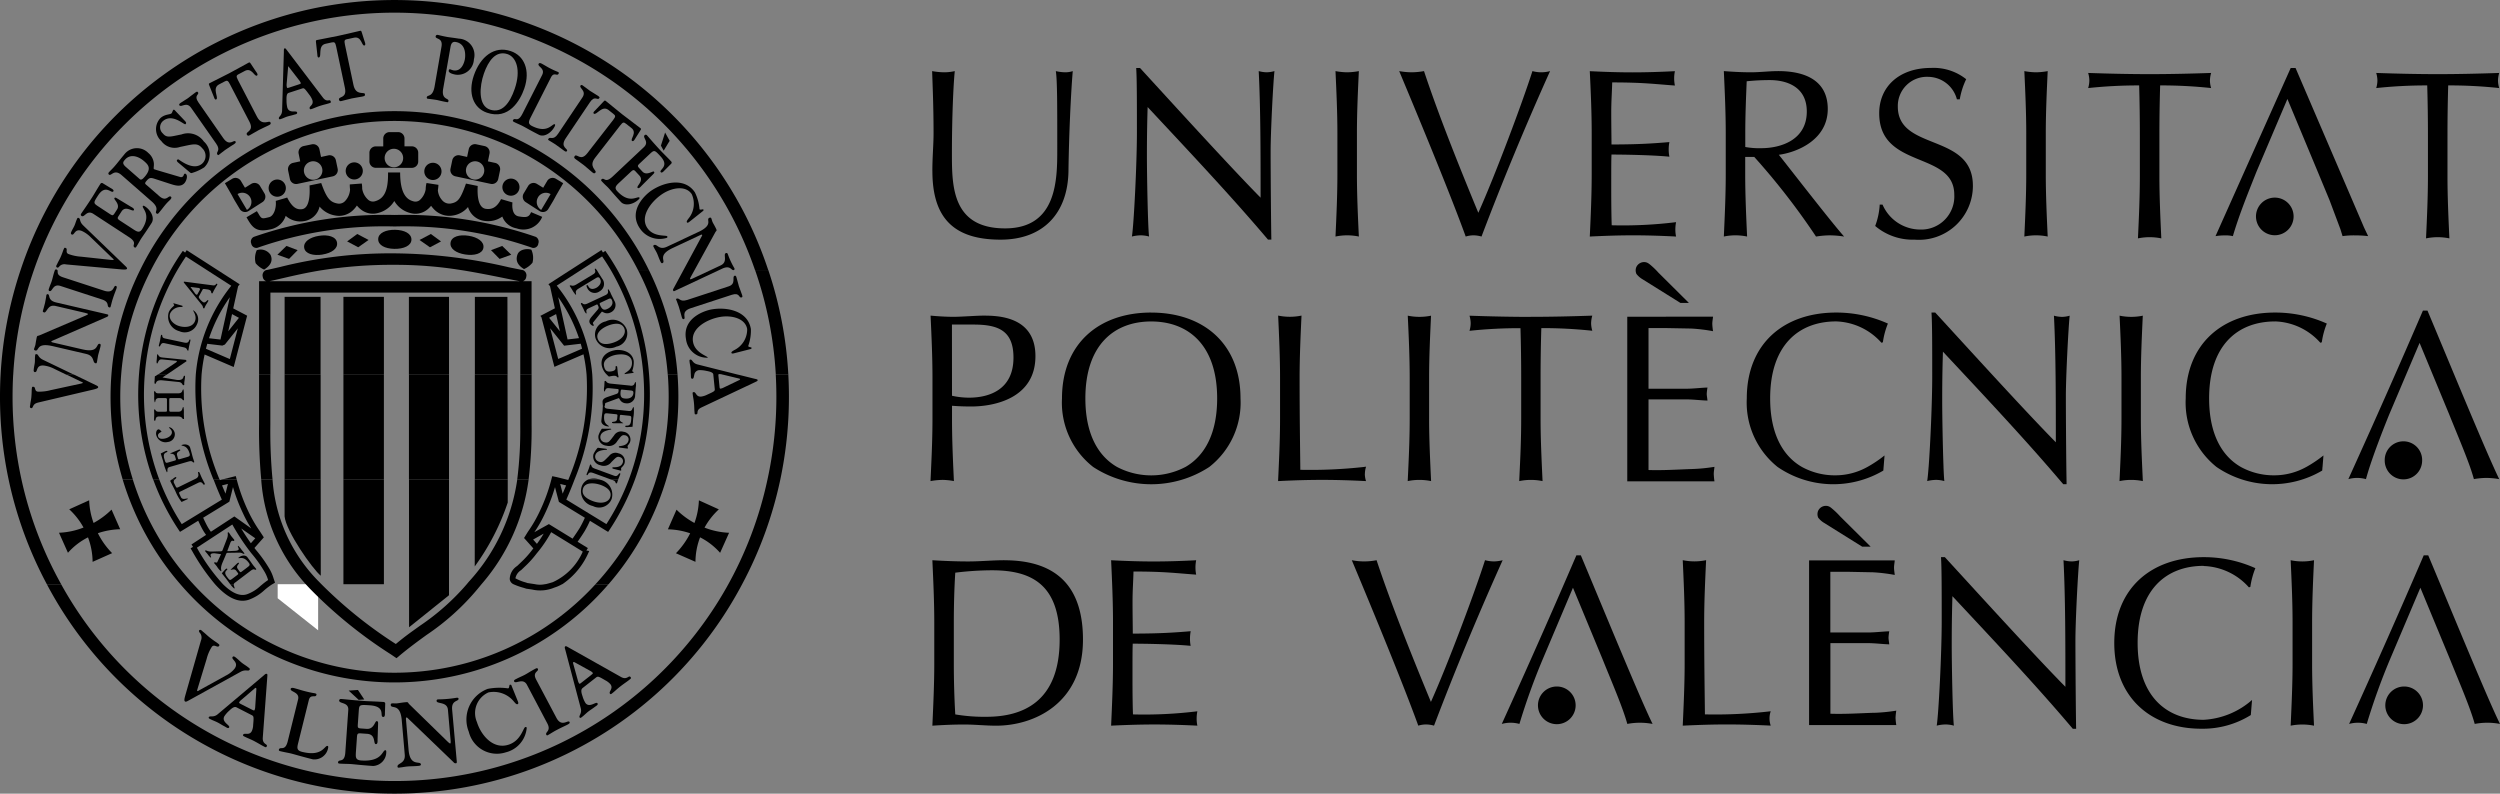 <?xml version="1.0" encoding="UTF-8" standalone="no"?>
<svg
   id="Grupo_3539"
   data-name="Grupo 3539"
   width="189"
   height="60"
   viewBox="0 0 189 60"
   version="1.1"
   xmlns="http://www.w3.org/2000/svg"
   xmlns:svg="http://www.w3.org/2000/svg">
  <rect x="0" y="0" width="189" height="60" fill="#808080" stroke="none"/>
  <defs
     id="defs1">
    <clipPath
       id="clip-path">
      <rect
         id="Rectángulo_3352"
         data-name="Rectángulo 3352"
         width="189"
         height="60"
         fill="#fff" />
    </clipPath>
  </defs>
  <path
     id="Trazado_3577"
     data-name="Trazado 3577"
     d="M20.688,29.81H17.629v1.062l3.059,2.423Z"
     transform="translate(3.363 14.357)"
     fill="#fff" />
  <g
     id="Grupo_3538"
     data-name="Grupo 3538"
     style="fill:#000000">
    <g
       id="Grupo_3537"
       data-name="Grupo 3537"
       clip-path="url(#clip-path)"
       style="fill:#000000">
      <path
         id="Trazado_3578"
         data-name="Trazado 3578"
         d="M12.123,30.139c.078-.059-.071-.194-.035-.33h-.267a1.529,1.529,0,0,0,.3.329"
         transform="translate(5.588 14.357)"
         fill="#fff"
         style="fill:#000000" />
      <path
         id="Trazado_3579"
         data-name="Trazado 3579"
         d="M17.184,32.815a34.409,34.409,0,0,0,6.035,4.876l.147.1.267.184.249-.207c.747-.622,1.4-1.095,2.031-1.553A18.282,18.282,0,0,0,29.76,32.75c.1-.12.2-.242.3-.364h0a15.068,15.068,0,0,0,3.566-7.92h-.86A14.438,14.438,0,0,1,29.1,32.2l-.153.184h0a17.693,17.693,0,0,1-3.536,3.138c-.642.465-1.057.741-1.826,1.381a33.381,33.381,0,0,1-5.622-4.518h0c-.054-.056-.112-.113-.168-.172a12.146,12.146,0,0,1-3.53-7.745h-.856a13.115,13.115,0,0,0,3.37,7.917h0c.131.144.265.287.405.431"
         transform="translate(6.339 11.784)"
         fill="#fff"
         style="fill:#000000" />
      <path
         id="Trazado_3580"
         data-name="Trazado 3580"
         d="M21,35.637l3.019-2.421V24.466H20.994L21,32.383h0Z"
         transform="translate(9.925 11.784)"
         fill="#fff"
         style="fill:#000000" />
      <path
         id="Trazado_3581"
         data-name="Trazado 3581"
         d="M43.031,32.384h-.988a20.614,20.614,0,0,1-30.4,0,20.868,20.868,0,0,1-4.58-7.917l-.767,0a21.643,21.643,0,0,0,4.359,7.914h0a21.353,21.353,0,0,0,32.373,0"
         transform="translate(2.977 11.784)"
         fill="#fff"
         style="fill:#000000" />
      <path
         id="Trazado_3582"
         data-name="Trazado 3582"
         d="M17.35,40.467c0,.041.034.079.118.083.359.025.632.019.834.033.325.024.713.077,1.7.147A1.05,1.05,0,0,0,21,39.694c.007-.132-.037-.154-.062-.156-.247-.018-.218.889-1.829.776-.468-.033-.424-.279-.4-.705l.062-.882c.028-.4.009-.483.306-.462l.482.034c.675.049.442.765.649.778.156.013.134-.239.134-.327l.04-1.228c.007-.185-.065-.178-.112-.181-.13-.01-.193.622-.753.584l-.408-.03c-.28-.019-.277-.068-.256-.363l.068-.963c.032-.476.059-.479.845-.425,1.255.087.691.858,1,.879.15.012.133-.219.133-.307l.022-.685a.126.126,0,0,0-.119-.139c-.573-.04-1.024-.046-1.485-.076-.994-.073-1.459-.132-1.725-.151-.093-.006-.147.046-.152.107-.021.276.729.107.688.726l-.225,3.22c-.059.839-.526.434-.548.75"
         transform="translate(8.202 17.178)"
         fill="#fff"
         style="fill:#000000" />
      <path
         id="Trazado_3583"
         data-name="Trazado 3583"
         d="M9.529,37.11c-.084.3-.075.394-.024.436s.108.031.274-.064l3.932-2.169c.387-.213.576-.019.673-.145.072-.093-.012-.132-.121-.218-.144-.113-.3-.2-.448-.316s-.274-.252-.424-.369c-.06-.049-.2-.182-.277-.08-.149.193.526.4.13.908a2.01,2.01,0,0,1-.661.511L10.6,36.7c-.046.028-.124.086-.156.064s0-.121.016-.172l.692-2.273a3.036,3.036,0,0,1,.389-.9c.177-.228.421.095.535-.053.072-.09.044-.107-.121-.236-.082-.062-.249-.159-.577-.416-.174-.136-.331-.3-.5-.43-.077-.059-.2-.228-.3-.1-.029.04.012.124.024.142a.563.563,0,0,1,.116.615Z"
         transform="translate(4.475 15.479)"
         fill="#fff"
         style="fill:#000000" />
      <path
         id="Trazado_3584"
         data-name="Trazado 3584"
         d="M25.186,35.681c0-.019-.009-.089-.131-.079-.059.006-.283.052-.692.089-.446.04-.638.03-.741.037a.1.1,0,0,0-.094.127c.019.225.8.033.854.656l.2,2.288c.016.172.01.256-.028.261s-.125-.073-.218-.162l-2.87-2.8c-.128-.121-.054-.176-.264-.159-.343.031-.51.073-.679.089-.122.009-.242-.007-.364,0a.106.106,0,0,0-.1.126c.028.329.717-.182.832,1.138l.227,2.611c.062.7-.573.631-.548.907.009.117.135.071.209.064.174-.015.346-.058.554-.076.227-.019.449-.012.769-.04.084-.006.246-.015.237-.111-.027-.322-.817.218-.931-1.1l-.2-2.335c0-.062,0-.113.043-.116s.074.028.124.08l3.433,3.3a.185.185,0,0,0,.175.081c.08-.007.075-.064.062-.213L24.7,36.493c-.062-.723.5-.6.486-.812"
         transform="translate(9.481 17.147)"
         fill="#fff"
         style="fill:#000000" />
      <path
         id="Trazado_3585"
         data-name="Trazado 3585"
         d="M18.6,35.205l-.7.049.756.7.423-.031Z"
         transform="translate(8.46 16.956)"
         fill="#fff"
         style="fill:#000000" />
      <path
         id="Trazado_3586"
         data-name="Trazado 3586"
         d="M14.315,39.783c-.009.04.021.081.1.1.348.086.619.126.817.175.314.08.688.2,1.647.443a1.05,1.05,0,0,0,1.158-.848c.029-.127-.009-.159-.034-.164-.24-.061-.368.837-1.935.446-.455-.114-.371-.35-.268-.765l.778-3.138c.125-.508.514-.148.576-.4.021-.079-.009-.095-.141-.129a7.122,7.122,0,0,1-.72-.153c-.242-.058-.6-.178-.854-.24-.133-.034-.214,0-.23.062-.059.236.7.233.56.8l-.784,3.166c-.2.816-.594.333-.672.643"
         transform="translate(6.767 16.905)"
         fill="#fff"
         style="fill:#000000" />
      <path
         id="Trazado_3587"
         data-name="Trazado 3587"
         d="M15.1,34.389c-.075-.039-.165.064-.255.141L11.39,37.442c-.321.27-.6.079-.669.221-.041.08.059.116.14.157.169.087.349.148.524.237s.348.21.532.3c.122.064.28.2.346.07.082-.164-.594-.388-.37-.831a2.1,2.1,0,0,1,.37-.424c.339-.335.473-.3.571-.247l1.141.585c.152.077.15.153.1.732a1.176,1.176,0,0,1-.1.464c-.189.376-.566.1-.655.276-.044.086.037.113.141.164.168.087.4.172.652.3.38.2.526.3.733.407.158.08.2.121.256.015.1-.2-.333-.122-.3-.655l.339-4.564c.018-.221.013-.242-.04-.268m-.869,2.482a.73.73,0,0,1-.05.259c-.032.061-.109.013-.215-.04l-.788-.4c-.1-.053-.189-.089-.158-.151a.641.641,0,0,1,.178-.194l1-.859c.062-.052.087-.047.121.033Z"
         transform="translate(5.064 16.559)"
         fill="#fff"
         style="fill:#000000" />
      <path
         id="Trazado_3588"
         data-name="Trazado 3588"
         d="M26.888,40.055a2.085,2.085,0,0,0,1.6-1.868c-.01-.04-.075-.055-.108-.047-.162.052-.324,1.046-1.289,1.341-1.189.367-2.085-.787-2.367-1.716a1.708,1.708,0,0,1,.87-2.243,1.967,1.967,0,0,1,1.948.722c.071.071.156.2.255.166s.037-.178.01-.24l-.493-1.219-.087-.016c-.087.025-.028.246-.147.282a4.584,4.584,0,0,0-1.539.036,2.474,2.474,0,0,0-1.433,3.245,2.187,2.187,0,0,0,2.776,1.56"
         transform="translate(11.333 16.825)"
         fill="#fff"
         style="fill:#000000" />
      <path
         id="Trazado_3589"
         data-name="Trazado 3589"
         d="M32.406,36.562c.059.077.116.013.211-.061.147-.116.321-.287.548-.465.339-.265.493-.353.677-.5.138-.108.194-.136.122-.228-.14-.178-.252.252-.717-.006L29.281,33.07c-.194-.113-.214-.114-.259-.077-.065.05-.012.175.019.29L30.2,37.665c.108.4-.18.578-.082.7.054.071.13-.006.2-.062.149-.116.28-.253.434-.376s.334-.228.5-.357c.109-.084.3-.172.206-.286-.112-.145-.6.376-.9-.013a2.027,2.027,0,0,1-.225-.516c-.162-.452-.069-.559.016-.627l1.013-.794c.133-.105.2-.07.7.221a1.294,1.294,0,0,1,.377.29c.256.332-.153.559-.032.716m-1.432-1.4-.7.548c-.093.073-.159.135-.2.081a.708.708,0,0,1-.1-.246l-.353-1.273c-.019-.08,0-.1.082-.1l1.183.652a.666.666,0,0,1,.214.157c.043.055-.034.105-.127.178"
         transform="translate(13.706 15.88)"
         fill="#fff"
         style="fill:#000000" />
      <path
         id="Trazado_3590"
         data-name="Trazado 3590"
         d="M28.93,39.165c.149-.079.383-.237.63-.369.449-.24.675-.329.888-.443.131-.071.171-.123.135-.19-.1-.2-.6.43-.994-.319l-1.536-2.9c-.3-.578.242-.591.133-.8-.04-.073-.074-.068-.247.024-.325.175-.52.31-.728.422s-.439.2-.663.322c-.053.028-.206.086-.15.19.112.213.672-.3.965.25l1.543,2.923c.306.578-.191.64-.078.853a.071.071,0,0,0,.1.039"
         transform="translate(12.474 16.42)"
         fill="#fff"
         style="fill:#000000" />
      <path
         id="Trazado_3591"
         data-name="Trazado 3591"
         d="M14.609,27.254c.106,1.12,2.094,3.958,2.735,4.488l-.006-7.276H14.609Z"
         transform="translate(6.906 11.784)"
         fill="#fff"
         style="fill:#000000" />
      <path
         id="Trazado_3592"
         data-name="Trazado 3592"
         d="M24.369,31.038a17.77,17.77,0,0,0,2.495-4.83l0-1.741H24.372Z"
         transform="translate(11.521 11.784)"
         fill="#fff"
         style="fill:#000000" />
      <path
         id="Trazado_3593"
         data-name="Trazado 3593"
         d="M32.228,33.225l1.2.735.178.108.115-.173a18.132,18.132,0,0,0,1.91-3.786,18.8,18.8,0,0,0,1.121-6.955c-.007-.324-.025-.649-.05-.972h0a19.159,19.159,0,0,0-2.39-7.909h0c-.286-.5-.591-.987-.92-1.454l-.177.126L33.1,12.76l-2.351,1.511-1.458.941-.2.13.121.15.368,1.67-.866.453-.233.121.081.1.919,3.51.065.243.228-.1,1.969-.848a12.2,12.2,0,0,1,.233,1.535h0A17.749,17.749,0,0,1,30.606,30.1h0l-.016.041-.168-.041h0l-.685-.172-.355-.074q-.035.124-.066.244a13.155,13.155,0,0,1-.856,2.362,10.421,10.421,0,0,1-.922,1.6l-.289.468.18.2.524.588-.087.108a7.282,7.282,0,0,1-.873.966l-.265.253a1.21,1.21,0,0,0-.561.993.483.483,0,0,0,.272.381h0a.519.519,0,0,0,.05.024,5.243,5.243,0,0,0,.667.237c.06.016.108.03.259.081l.442.065a2.755,2.755,0,0,0,1.686-.148,2.914,2.914,0,0,0,.594-.261H28.855a1.837,1.837,0,0,1-.8,0h-.006c-.037-.007-.078-.013-.121-.019l-.426-.064a2.192,2.192,0,0,0-.23-.074,3.583,3.583,0,0,1-.675-.282.926.926,0,0,1,.43-.618l.267-.256A7.711,7.711,0,0,0,28.2,35.7,9.787,9.787,0,0,0,29.3,34.087l2.389,1.47a4.528,4.528,0,0,1-2.265,2.31c-.247.074-.421.124-.566.156l1.283,0a5.576,5.576,0,0,0,2.032-2.513l-.212-.037.113-.185-.776-.477c.161-.227.393-.566.554-.836a7.493,7.493,0,0,0,.378-.747M29.673,17.6l.287,1.3-.817-1.021Zm.159-1.282a12.188,12.188,0,0,1,1.571,3.1l-.865.1Zm0,4.675-.61-2.325,1.056,1.322.118-.015,1.14-.135.1.375Zm1.236,9.112h0a18.11,18.11,0,0,0,1.34-7.925h0a12.406,12.406,0,0,0-2.686-6.731l1.828-1.178,1.6-1.031c.231.336.451.682.657,1.031l.216,0h-.216a18.657,18.657,0,0,1,2.46,7.908c.026.326.043.655.052.984A18.343,18.343,0,0,1,35.175,30.1h0a17.586,17.586,0,0,1-1.7,3.377l-3.031-1.852c.228-.511.434-1.018.624-1.519m-.638.447-.261.622-.186-.735Zm-2.206,4.418-.29-.326.8-.447a8.432,8.432,0,0,1-.513.773m2.7-.393-1.6-.982-.194-.12c-1.094.607-1.1.615-1.1.615a10.027,10.027,0,0,0,.817-1.445,13.343,13.343,0,0,0,.745-1.96l.295,1.111.163.1,1.8,1.1a8.291,8.291,0,0,1-.376.748c-.159.264-.4.61-.554.834"
         transform="translate(12.369 6.145)"
         fill="#fff"
         style="fill:#000000" />
      <rect
         id="Rectángulo_3345"
         data-name="Rectángulo 3345"
         width="3.06"
         height="7.917"
         transform="translate(25.963 36.25)"
         fill="#fff"
         style="fill:#000000" />
      <path
         id="Trazado_3594"
         data-name="Trazado 3594"
         d="M7,26.232a6.055,6.055,0,0,1-1.359,1.009,5.6,5.6,0,0,1-.333-1.714l-1.507.682a5.353,5.353,0,0,1,1.08,1.378,5.609,5.609,0,0,1-1.854.393l.677,1.516a4.988,4.988,0,0,1,1.515-1.166,5.325,5.325,0,0,1,.349,1.851l1.476-.658a5.86,5.86,0,0,1-1.077-1.508,5.668,5.668,0,0,1,1.685-.3Z"
         transform="translate(1.433 12.295)"
         fill="#fff"
         style="fill:#000000" />
      <path
         id="Trazado_3595"
         data-name="Trazado 3595"
         d="M31.515,24.521c.3.108.113.271.3.231.043-.122.066-.21.091-.286h-.54Z"
         transform="translate(14.828 11.784)"
         fill="#fff"
         style="fill:#000000" />
      <path
         id="Trazado_3596"
         data-name="Trazado 3596"
         d="M32.147,25.941a1.143,1.143,0,0,0-.86-1.454c-.025-.007-.047-.016-.069-.021l-.839,0a.88.88,0,0,0-.493.533,1.143,1.143,0,0,0,.848,1.474,1.013,1.013,0,0,0,1.414-.536M30.73,26.1c-.526-.194-.9-.5-.738-.969.166-.486.891-.415,1.352-.244s.85.464.694.925c-.118.351-.607.545-1.308.289"
         transform="translate(14.092 11.784)"
         fill="#fff"
         style="fill:#000000" />
      <path
         id="Trazado_3597"
         data-name="Trazado 3597"
         d="M36.369,30.18a5.265,5.265,0,0,1,.349-1.851A5.042,5.042,0,0,1,38.232,29.5l.679-1.516a5.693,5.693,0,0,1-1.856-.391,5.424,5.424,0,0,1,1.081-1.379l-1.507-.683a5.62,5.62,0,0,1-.336,1.713,5.959,5.959,0,0,1-1.356-1.006l-.652,1.485a5.538,5.538,0,0,1,1.685.3,6.086,6.086,0,0,1-1.077,1.508Z"
         transform="translate(16.208 12.294)"
         fill="#fff"
         style="fill:#000000" />
      <path
         id="Trazado_3598"
         data-name="Trazado 3598"
         d="M1.623,36.25h0A29.248,29.248,0,0,1,.95,30c0-.562.015-1.12.047-1.673H1A29.066,29.066,0,0,1,2.561,20.42h0a28.821,28.821,0,0,1,54.518,0h1a29.769,29.769,0,0,0-56.524,0h0A30.031,30.031,0,0,0,.046,28.326h0C.015,28.882,0,29.438,0,30A30.151,30.151,0,0,0,.651,36.25h0a29.873,29.873,0,0,0,2.89,7.917H4.623a28.908,28.908,0,0,1-3-7.917"
         transform="translate(0 -0.001)"
         fill="#fff"
         style="fill:#000000" />
      <path
         id="Trazado_3599"
         data-name="Trazado 3599"
         d="M13.578,29.488c.311-.236.3.044.417-.111-.094-.126-.177-.216-.23-.287-.088-.116-.183-.262-.445-.615-.144-.188-.454-.167-.689.053.065.087.374-.2.8.375.125.167.025.227-.131.348l-.327.247c-.149.113-.172.144-.253.039l-.125-.173c-.181-.24.135-.379.081-.455-.043-.055-.122.028-.155.056l-.473.453c.035.046.275-.124.424.074l.108.145c.077.1.057.113-.052.2l-.358.27c-.177.135-.187.126-.395-.154-.337-.446.1-.492.018-.6-.04-.055-.115.022-.149.049l-.259.284c.153.2.283.354.406.519.091.124.168.227.231.311l.267,0a.221.221,0,0,1,.088-.117Z"
         transform="translate(5.384 13.653)"
         fill="#fff"
         style="fill:#000000" />
      <path
         id="Trazado_3600"
         data-name="Trazado 3600"
         d="M12.077,28.9a.653.653,0,0,1,.084-.176.469.469,0,0,1,.153-.013l.811-.013c.211,0,.3.133.358.087.035-.028,0-.056-.035-.1-.053-.074-.119-.142-.177-.219a1.622,1.622,0,0,0-.247-.286c-.09.068.135.224,0,.326a.5.5,0,0,1-.237.056l-.42.021a.779.779,0,0,1-.158,0,.491.491,0,0,1,.044-.139l.172-.459a.324.324,0,0,1,.1-.164c.1-.076.158.079.218-.074-.053-.071-.115-.144-.208-.258s-.116-.175-.156-.227c-.069-.1-.094-.117-.127-.092-.056.043.053.144-.072.471l-.3.776c-.032.086-.044.133-.082.163a.472.472,0,0,1-.183.019l-.595.018c-.37.013-.436-.17-.5-.043.084.114.147.175.2.244a1.06,1.06,0,0,0,.244.264c.063-.047-.1-.2.012-.284.046-.036.1-.049.256-.053l.5.07-.293.615c-.093.07-.181-.071-.239.05.049.062.1.108.231.284a1.329,1.329,0,0,0,.295.344c.1-.073-.11-.11.109-.643Z"
         transform="translate(4.98 13.081)"
         fill="#fff"
         style="fill:#000000" />
      <path
         id="Trazado_3601"
         data-name="Trazado 3601"
         d="M10.856,24.9c.343-.169.346.194.459.139.063-.031.038-.074.015-.12-.04-.086-.082-.156-.141-.274h0c-.015-.025-.028-.053-.044-.084-.085-.176-.115-.267-.165-.372-.037-.076-.053-.132-.122-.1s.163.33-.19.5l-.1.049h0l-1.2.588c-.138.068-.163.049-.216-.056l-.108-.222a.233.233,0,0,1,.041-.31H8.874l-.14.111c.118.242.214.41.4.791a3.443,3.443,0,0,0,.465.809l.483-.228c-.056-.116-.4.145-.539-.148l-.1-.218c-.053-.107-.05-.139.088-.207Z"
         transform="translate(4.129 11.6)"
         fill="#fff"
         style="fill:#000000" />
      <path
         id="Trazado_3602"
         data-name="Trazado 3602"
         d="M16.878,32.383c.016-.009.031-.019.046-.028l.15-.09-.056-.167-.054-.159a3.209,3.209,0,0,0-.34-.766,10.356,10.356,0,0,0-1.006-1.4l-.1-.13.61-.687.1-.117-.283-.433a10.52,10.52,0,0,1-.91-1.575,13.538,13.538,0,0,1-.856-2.362H13.074l-.168.043-.015-.043-.462,0q.283.749.626,1.519L10.024,27.84a17.828,17.828,0,0,1-1.7-3.374l-.46,0a18,18,0,0,0,1.912,3.786l.115.173.177-.107,1.2-.735c.081.176.239.511.377.745a3.082,3.082,0,0,0,.219.326l-1.106.723.119.182-.186.111.122.207a15.881,15.881,0,0,0,1.722,2.5c.764.856,1.661,1.482,2.56,1.179a3.443,3.443,0,0,0,1.165-.714,5.261,5.261,0,0,1,.617-.465l-.739,0c-.053.043-.1.084-.155.127a2.965,2.965,0,0,1-1.025.637c-.595.2-1.236-.178-1.826-.768h0a14.356,14.356,0,0,1-1.965-2.751l2.679-1.753a16.853,16.853,0,0,0,1.433,2.165,9.869,9.869,0,0,1,.973,1.356,2.718,2.718,0,0,1,.3.677c-.152.1-.287.207-.414.307ZM13.514,24.8l-.184.735-.262-.622Zm.293,2.584-1.58,1.033a3.7,3.7,0,0,1-.209-.31c-.138-.236-.308-.6-.377-.751l1.8-1.1.181-.113.275-1.1a13.155,13.155,0,0,0,.748,1.96,8.953,8.953,0,0,0,.633,1.162L14,27.259Zm1.443,1.9c-.246-.342-.5-.733-.733-1.116l1.065.742Z"
         transform="translate(3.717 11.784)"
         fill="#fff"
         style="fill:#000000" />
      <path
         id="Trazado_3603"
         data-name="Trazado 3603"
         d="M8.224,30.105l.461,0a18.343,18.343,0,0,1-1.15-6.937q.013-.5.053-.984h0a18.662,18.662,0,0,1,2.458-7.9h0q.311-.531.655-1.036l1.6,1.033h0l1.828,1.176a12.4,12.4,0,0,0-2.685,6.733h0a18.1,18.1,0,0,0,1.34,7.924h.462a17.752,17.752,0,0,1-1.364-7.924h0a12.2,12.2,0,0,1,.231-1.535l1.968.846.23.1.065-.243.916-3.507.035-.13-.186-.1-.865-.452.368-1.671.121-.15-.2-.13-1.459-.939-2.349-1.511-.118.182-.175-.126q-.495.7-.922,1.455h0a19.12,19.12,0,0,0-2.392,7.906h0c-.025.324-.041.647-.05.973a18.762,18.762,0,0,0,1.119,6.95m5.8-13.784-.707,3.2-.865-.1a12.093,12.093,0,0,1,1.571-3.1m0,4.675-1.806-.779.1-.375,1.14.136.193-.08.979-1.227Zm.688-3.117L13.9,18.9l.287-1.3Z"
         transform="translate(3.356 6.146)"
         fill="#fff"
         style="fill:#000000" />
      <path
         id="Trazado_3604"
         data-name="Trazado 3604"
         d="M36.77,19.119h-.736q.066.827.066,1.671a20.865,20.865,0,0,1-.951,6.25h0a20.934,20.934,0,0,1-4.58,7.917l.987,0a21.617,21.617,0,0,0,4.359-7.911v0a21.647,21.647,0,0,0,.918-6.251c0-.565-.021-1.123-.063-1.673"
         transform="translate(14.452 9.208)"
         fill="#fff"
         style="fill:#000000" />
      <rect
         id="Rectángulo_3346"
         data-name="Rectángulo 3346"
         width="3.059"
         height="7.922"
         transform="translate(25.963 28.326)"
         fill="#fff"
         style="fill:#000000" />
      <path
         id="Trazado_3605"
         data-name="Trazado 3605"
         d="M26.861,27.042l-.013-7.922H24.375l0,7.922Z"
         transform="translate(11.522 9.208)"
         fill="#fff"
         style="fill:#000000" />
      <rect
         id="Rectángulo_3347"
         data-name="Rectángulo 3347"
         width="3.029"
         height="7.922"
         transform="translate(30.916 28.327)"
         fill="#fff"
         style="fill:#000000" />
      <path
         id="Trazado_3606"
         data-name="Trazado 3606"
         d="M26.779,22.9a29.814,29.814,0,0,1-.228,4.14h.859a30.874,30.874,0,0,0,.227-4.138V19.119h-.857Z"
         transform="translate(12.552 9.208)"
         fill="#fff"
         style="fill:#000000" />
      <rect
         id="Rectángulo_3348"
         data-name="Rectángulo 3348"
         width="2.724"
         height="7.922"
         transform="translate(21.516 28.328)"
         fill="#fff"
         style="fill:#000000" />
      <path
         id="Trazado_3607"
         data-name="Trazado 3607"
         d="M31.033,24.49a1.219,1.219,0,0,0-.838,0Z"
         transform="translate(14.275 11.76)"
         fill="#fff"
         style="fill:#000000" />
      <path
         id="Trazado_3608"
         data-name="Trazado 3608"
         d="M7.955,19.3c-.015.153-.01.23-.018.3a.353.353,0,0,0,.021.215c.153.016-.021-.329.592-.267l1.212.123c.327.033.24.3.414.231.009-.079,0-.157.013-.25s.034-.2.047-.339c0-.037.013-.108-.031-.114-.15-.015.031.376-.582.316l-1.088-.187.318-.215h-.68l-.122.081c-.066.046-.085.01-.1.1"
         transform="translate(3.749 9.208)"
         fill="#fff"
         style="fill:#000000" />
      <path
         id="Trazado_3609"
         data-name="Trazado 3609"
         d="M11.4,24.551h1.106c-.024-.083-.047-.17-.072-.259l-.349.089Z"
         transform="translate(5.39 11.699)"
         fill="#fff"
         style="fill:#000000" />
      <path
         id="Trazado_3610"
         data-name="Trazado 3610"
         d="M30.595,24.339l1.364.5.542,0,.022-.064c.034-.093.084-.2.122-.3.009-.025.044-.087-.01-.108-.112-.04-.134.3-.423.191L30.691,24c-.3-.111-.149-.276-.309-.3-.025.07-.054.19-.1.307-.075.21-.124.307-.161.4-.024.064-.018.093.016.105.1.039.065-.319.455-.175"
         transform="translate(14.234 11.413)"
         fill="#fff"
         style="fill:#000000" />
      <path
         id="Trazado_3611"
         data-name="Trazado 3611"
         d="M8.829,24.527l.211,0c.063-.065.137-.108.113-.159-.034-.068-.133.016-.165.037Z"
         transform="translate(4.174 11.723)"
         fill="#fff"
         style="fill:#000000" />
      <path
         id="Trazado_3612"
         data-name="Trazado 3612"
         d="M57.51,19.119q.046.831.047,1.673a29.251,29.251,0,0,1-.672,6.248h0a28.815,28.815,0,0,1-53.4,7.92l-1.081,0a29.731,29.731,0,0,0,52.564,0h0a29.917,29.917,0,0,0,2.887-7.914h0a30.3,30.3,0,0,0,.651-6.254q0-.842-.046-1.673Z"
         transform="translate(1.137 9.208)"
         fill="#fff"
         style="fill:#000000" />
      <path
         id="Trazado_3613"
         data-name="Trazado 3613"
         d="M40.549,19.907c-.006-.073-.14-.086-.253-.114l-1.2-.3H37.946l1.2.29c.078.021.088.04.04.1l-1.2.576a.747.747,0,0,1-.246.086c-.069.007-.069-.071-.08-.169l-.075-.751a.558.558,0,0,1-.006-.135h0a.051.051,0,0,1,.05-.044.747.747,0,0,1,.259.036l.053.012h1.146L36,18.716c-.4-.1-.383-.384-.542-.369-.088.01-.066.1-.059.173.016.16.059.319.075.483s.009.324.022.487h0l0,.031c.012.116-.019.29.124.277.09-.01.1-.154.137-.307a.4.4,0,0,1,.373-.345,2.3,2.3,0,0,1,.554.061c.448.079.5.185.511.279V19.5l.109,1.086c.013.144-.053.178-.57.413a1.412,1.412,0,0,1-.448.145c-.417.043-.381-.357-.582-.336-.1.009-.074.08-.065.179.016.16.065.362.087.6.037.364.025.516.046.714.015.15,0,.2.121.188.227-.022-.071-.293.4-.519l4.044-1.91c.2-.093.212-.107.2-.156"
         transform="translate(16.733 8.836)"
         fill="#fff"
         style="fill:#000000" />
      <path
         id="Trazado_3614"
         data-name="Trazado 3614"
         d="M8.883,22.914a.586.586,0,0,0,.543-.656c-.046-.293-.333-.495-.446-.447.009.046.2.159.224.327.043.268-.275.476-.579.523-.2.033-.43.018-.465-.2-.024-.154.077-.221.262-.322-.007-.05-.168-.193-.224-.182-.184.03-.2.3-.181.4a.723.723,0,0,0,.866.56"
         transform="translate(3.788 10.501)"
         fill="#fff"
         style="fill:#000000" />
      <path
         id="Trazado_3615"
         data-name="Trazado 3615"
         d="M8.71,24.784c.122-.037-.066-.323.212-.4l1.437-.416c.377-.108.27.151.432.049-.046-.154-.09-.268-.115-.354-.041-.138-.075-.308-.2-.732-.062-.228-.362-.322-.661-.2.031.105.423-.05.62.64.056.2-.059.221-.249.276l-.393.114c-.178.05-.212.073-.249-.055L9.488,23.5c-.082-.289.265-.307.24-.4-.019-.065-.124-.016-.163,0l-.6.253c.016.053.3-.019.368.221l.052.175c.035.121.012.126-.119.164l-.432.124c-.211.061-.218.05-.315-.286-.153-.536.27-.424.233-.554-.019-.065-.115-.022-.156-.006l-.342.17c.068.244.135.434.191.63a3.238,3.238,0,0,0,.27.793"
         transform="translate(3.9 10.921)"
         fill="#fff"
         style="fill:#000000" />
      <path
         id="Trazado_3616"
         data-name="Trazado 3616"
         d="M7.958,22.243c.122,0-.018-.327.33-.327H9.715c.395,0,.281.246.457.182,0-.144-.012-.265-.012-.387a1.983,1.983,0,0,0-.032-.511c-.115,0,0,.36-.4.36h-.5c-.138,0-.172-.009-.172-.142v-.773c0-.127.035-.119.169-.119H9.8c.308,0,.224.212.37.154,0-.148-.012-.261-.012-.366a1.85,1.85,0,0,0-.027-.446c-.124,0-.006.3-.412.3H8.244c-.314,0-.177-.207-.336-.147,0,.124.012.231.012.382a1.326,1.326,0,0,0,.038.44c.094,0-.022-.319.33-.319h.451c.071,0,.144.016.144.1v.862c0,.059-.041.071-.128.071H8.248c-.287,0-.193-.224-.34-.157,0,.086.012.2.012.375,0,.151-.012.236-.012.323,0,.055,0,.142.05.142"
         transform="translate(3.739 9.569)"
         fill="#fff"
         style="fill:#000000" />
      <path
         id="Trazado_3617"
         data-name="Trazado 3617"
         d="M32.585,22.1a.613.613,0,0,0-.682.29c-.323.409-.4.579-.682.523a.4.4,0,0,1-.349-.473c.06-.313.395-.428.816-.505.015-.071-.087-.059-.135-.059l-.471,0c-.081,0-.108-.009-.14.058a1.839,1.839,0,0,0-.216.455.666.666,0,0,0,.608.772.714.714,0,0,0,.811-.347c.27-.341.342-.487.566-.443a.312.312,0,0,1,.286.379c-.093.486-.719.407-.729.473s.027.079.1.086l.449.058c.078.009.125.027.134-.015s-.032-.117-.027-.154c.016-.086.169-.179.214-.41a.6.6,0,0,0-.552-.685"
         transform="translate(14.519 10.534)"
         fill="#fff"
         style="fill:#000000" />
      <path
         id="Trazado_3618"
         data-name="Trazado 3618"
         d="M14.318,27.041a39.222,39.222,0,0,1-.165-4.14V19.119H13.3V22.9a40.245,40.245,0,0,0,.163,4.14Z"
         transform="translate(6.286 9.208)"
         fill="#fff"
         style="fill:#000000" />
      <path
         id="Trazado_3619"
         data-name="Trazado 3619"
         d="M32.36,23.266a.608.608,0,0,0-.711.207c-.373.363-.468.522-.741.433a.4.4,0,0,1-.29-.511c.1-.3.446-.376.872-.4.022-.067-.08-.071-.127-.079l-.467-.058c-.082-.013-.106-.022-.149.039a1.962,1.962,0,0,0-.27.427.67.67,0,0,0,.51.842.718.718,0,0,0,.85-.246c.308-.3.4-.442.613-.37a.316.316,0,0,1,.24.413c-.153.471-.763.316-.784.379s.016.08.088.1l.44.11c.077.019.122.041.134,0s-.018-.12-.006-.157c.027-.081.189-.156.261-.381a.6.6,0,0,0-.464-.747"
         transform="translate(14.394 11.004)"
         fill="#fff"
         style="fill:#000000" />
      <path
         id="Trazado_3620"
         data-name="Trazado 3620"
         d="M1.674,20.232c-.009.089,0,.252-.031.6-.019.187-.066.372-.085.554-.007.083-.078.247.087.265.047,0,.1-.064.1-.08.093-.219.174-.287.452-.356l4.122-.97c.3-.071.371-.119.377-.175s-.032-.092-.2-.172l-1.627-.784H4.3l1.1.532c.049.021.141.052.138.084s-.1.052-.153.064l-2.277.493a3.358,3.358,0,0,1-.966.114c-.286-.028-.152-.348-.336-.367-.116-.012-.113.018-.131.193"
         transform="translate(0.726 9.208)"
         fill="#fff"
         style="fill:#000000" />
      <path
         id="Trazado_3621"
         data-name="Trazado 3621"
         d="M7.36,33.516a20.9,20.9,0,0,1-.951-6.248c0-.565.024-1.122.068-1.673h0a20.815,20.815,0,0,1,2.252-7.908h0a20.67,20.67,0,0,1,36.822,0h.822a21.4,21.4,0,0,0-38.465,0h0A21.518,21.518,0,0,0,5.74,25.595q-.064.829-.065,1.673a21.615,21.615,0,0,0,.918,6.25Z"
         transform="translate(2.683 2.732)"
         fill="#fff"
         style="fill:#000000" />
      <path
         id="Trazado_3622"
         data-name="Trazado 3622"
         d="M33.064,19.791l-1.485-.15c-.427-.043-.292-.265-.465-.19-.015.144-.015.289-.031.444a.779.779,0,0,0,0,.339c.121.012.012-.286.371-.25l.585.059c.119.012.143,0,.13.15s-.05.193-.206.243l-.557.188c-.2.07-.427.141-.449.367a3.2,3.2,0,0,0,.027.338c-.018.16-.015.28-.025.369-.015.142-.046.314-.091.748-.024.234.233.431.573.436.012-.108-.433-.116-.359-.824.022-.206.141-.181.349-.159l.429.043c.2.022.237.015.224.147l-.022.212c-.031.3-.378.179-.389.27-.006.07.115.065.159.067l.691,0c.006-.056-.3-.1-.277-.344l.019-.181c.013-.121.037-.12.181-.1l.47.05c.231.022.233.036.2.381-.057.553-.427.287-.44.421-.007.067.1.064.149.065l.4-.027c.025-.252.032-.449.054-.653a3.054,3.054,0,0,0,.041-.828c-.133-.013-.06.322-.362.289l-1.57-.166c-.331-.034-.262-.17-.281-.225.028,0,.049-.012.038-.126a.111.111,0,0,1,.065-.1c.446-.163.96-.357.981-.356s.056.089.124.181a.551.551,0,0,0,.408.209.609.609,0,0,0,.7-.624c.021-.191.027-.388.046-.581a1.127,1.127,0,0,0,0-.4c-.122-.012-.028.314-.406.277m.225.576c-.028.29-.295.427-.624.393-.2-.019-.387-.056-.343-.493.007-.086.018-.193.1-.184l.682.068c.2.022.194.111.183.216"
         transform="translate(14.594 9.361)"
         fill="#fff"
         style="fill:#000000" />
      <path
         id="Trazado_3623"
         data-name="Trazado 3623"
         d="M40.325,21.69h.95a29.949,29.949,0,0,0-1.513-7.908l-1,0a28.99,28.99,0,0,1,1.566,7.906"
         transform="translate(18.323 6.637)"
         fill="#fff"
         style="fill:#000000" />
      <path
         id="Trazado_3624"
         data-name="Trazado 3624"
         d="M31.525,14.453c.228.384-.18.659-.258.7s-.417.219-.594-.08c-.034-.053-.041-.107-.128-.127-.012.007-.077.064.068.305a.614.614,0,0,0,.894.172.633.633,0,0,0,.189-.96l-.239-.379c-.065-.1-.115-.2-.165-.268h0a.362.362,0,0,0-.121-.114c-.04.025-.027.065-.012.114h0c.027.087.06.2-.131.317l-1.274.77c-.361.219-.415-.018-.511.111.009.015.134.2.193.3a1.816,1.816,0,0,0,.267.375c.1-.062-.156-.243.2-.462l1.342-.812c.131-.077.214-.074.278.037"
         transform="translate(13.824 6.6)"
         fill="#fff"
         style="fill:#000000" />
      <path
         id="Trazado_3625"
         data-name="Trazado 3625"
         d="M40.126,17.268c-.24-1.368-1.831-1.662-2.966-1.461-.532.093-2.218.645-1.937,2.236a1.6,1.6,0,0,0,1.651,1.415c-.024-.141-.972-.353-1.119-1.2-.181-1.037,1.078-1.708,2.029-1.879.906-.16,1.928.113,2.065.911a1.738,1.738,0,0,1-.991,1.6c-.082.053-.215.116-.2.2s.168.044.231.025l1.267-.324.029-.071c-.013-.077-.237-.044-.256-.147a3.491,3.491,0,0,0,.2-1.313"
         transform="translate(16.637 7.585)"
         fill="#fff"
         style="fill:#000000" />
      <path
         id="Trazado_3626"
         data-name="Trazado 3626"
         d="M1.825,19.427c.24.024.04-.559.685-.493a2.356,2.356,0,0,1,.792.256l.9.436h.571L2.436,18.5c-.389-.188-.333-.412-.489-.427-.118-.013-.1.067-.115.182-.016.156,0,.313-.019.467s-.059.311-.075.47c-.007.067-.043.225.087.239"
         transform="translate(0.817 8.702)"
         fill="#fff"
         style="fill:#000000" />
      <path
         id="Trazado_3627"
         data-name="Trazado 3627"
         d="M2.745,14.573c-.059.185-.15.379-.216.584-.016.047-.078.173.034.209.228.074.236-.579.831-.384L6.521,16c.62.2.328.525.555.6.034.012.082.016.1-.031.044-.136.091-.37.165-.6.131-.409.221-.6.284-.788.037-.121.027-.178-.044-.2-.209-.068-.1.616-.9.356l-3.11-1.015c-.532-.175-.339-.434-.414-.547H2.977a.765.765,0,0,0-.04.105c-.1.3-.131.5-.193.686"
         transform="translate(1.18 6.637)"
         fill="#fff"
         style="fill:#000000" />
      <path
         id="Trazado_3628"
         data-name="Trazado 3628"
         d="M30.745,17.376a.1.1,0,0,1,.007-.116c.3-.369.638-.8.657-.806s.094.047.2.09a.559.559,0,0,0,.452-.028.613.613,0,0,0,.284-.892c-.08-.175-.175-.345-.256-.52a1.13,1.13,0,0,0-.2-.348c-.109.053.135.284-.206.445l-1.348.631c-.384.182-.381-.077-.48-.031-.06.03-.027.079-.013.108.062.129.134.253.2.4a.806.806,0,0,0,.175.289c.11-.052-.135-.25.191-.4l.53-.247c.108-.052.121-.077.184.061s.054.19-.052.314l-.381.444c-.138.164-.295.339-.2.544.047.1.2.244.29.2.024-.01.035-.033-.031-.127m.535-1.6.617-.29c.183-.086.221-.006.265.09.124.264-.037.516-.334.656-.183.084-.361.15-.545-.246-.035-.079-.081-.175,0-.21"
         transform="translate(14.096 7.107)"
         fill="#fff"
         style="fill:#000000" />
      <path
         id="Trazado_3629"
         data-name="Trazado 3629"
         d="M31.374,16.428a1.011,1.011,0,0,0-.789,1.274,1.134,1.134,0,0,0,1.573.636,1.018,1.018,0,0,0,.784-1.3,1.132,1.132,0,0,0-1.567-.613m1.4.576c.119.351-.144.806-.853,1.039-.533.173-1.013.161-1.174-.307-.169-.486.446-.877.915-1.031s.953-.16,1.112.3"
         transform="translate(14.436 7.867)"
         fill="#fff"
         style="fill:#000000" />
      <path
         id="Trazado_3630"
         data-name="Trazado 3630"
         d="M2.167,18.122c-.147.068-.181-.007-.219.164-.063.284-.071.431-.1.57-.024.1-.072.193-.1.295-.015.064.032.1.093.119.321.074.025-.63,1.306-.332l2.539.59c.68.159.442.647.71.708.113.027.1-.089.118-.147.032-.147.04-.3.08-.471s.11-.363.172-.627c.016-.07.052-.2-.04-.224-.315-.073-.018.72-1.3.422l-2.271-.527c-.06-.013-.1-.036-.1-.068s.047-.05.109-.076L7.233,16.74c.063-.025.109-.043.127-.119s-.04-.076-.186-.111l-3.747-.87c-.7-.163-.436-.582-.638-.63-.021,0-.087-.019-.11.083-.01.047-.028.243-.1.581-.085.37-.147.522-.168.607-.015.07.049.1.094.113.219.05.25-.633.859-.493l2.224.519c.168.037.244.068.239.1s-.1.077-.214.126Z"
         transform="translate(0.826 7.228)"
         fill="#fff"
         style="fill:#000000" />
      <path
         id="Trazado_3631"
         data-name="Trazado 3631"
         d="M31.874,17.879c-.264.037-1.1.286-.985,1.12a1.334,1.334,0,0,0,.393.726h0c.046.047.1.095.149.141.049-.006.138-.028.275-.049.43-.059.277.162.462.1-.009-.067-.024-.13-.037-.2h0c-.007-.037-.015-.073-.019-.11-.021-.133-.025-.267-.043-.4-.007-.049.006-.144-.091-.13-.125.019.149.324-.373.4-.194.027-.476.058-.546-.453-.065-.462.515-.747.973-.812.845-.119,1.1.227,1.138.492.1.748-.623.853-.545.978l.557-.079c.054-.007.128-.019.122-.062s-.1-.037-.109-.1a1.844,1.844,0,0,0,.118-.742c-.1-.719-.881-.907-1.442-.827"
         transform="translate(14.598 8.602)"
         fill="#fff"
         style="fill:#000000" />
      <path
         id="Trazado_3632"
         data-name="Trazado 3632"
         d="M39.447,14.823c-.059-.185-.1-.4-.166-.6-.015-.049-.037-.185-.147-.15-.228.076.144.609-.448.8L35.556,15.9c-.62.2-.571-.231-.859-.073.044.135.143.353.215.578.133.41.168.612.231.806.04.121.081.16.153.138.208-.07-.281-.559.52-.821l3.109-1.016c.62-.2.511.268.733.2.08-.027.084-.056.032-.213-.1-.3-.184-.48-.244-.668"
         transform="translate(16.403 6.774)"
         fill="#fff"
         style="fill:#000000" />
      <rect
         id="Rectángulo_3349"
         data-name="Rectángulo 3349"
         width="3.06"
         height="5.885"
         transform="translate(25.963 22.441)"
         fill="#fff"
         style="fill:#000000" />
      <rect
         id="Rectángulo_3350"
         data-name="Rectángulo 3350"
         width="3.033"
         height="5.885"
         transform="translate(30.912 22.441)"
         fill="#fff"
         style="fill:#000000" />
      <path
         id="Trazado_3633"
         data-name="Trazado 3633"
         d="M26.838,15.146H24.377l0,5.885h2.473Z"
         transform="translate(11.523 7.295)"
         fill="#fff"
         style="fill:#000000" />
      <rect
         id="Rectángulo_3351"
         data-name="Rectángulo 3351"
         width="2.718"
         height="5.885"
         transform="translate(21.517 22.441)"
         fill="#fff"
         style="fill:#000000" />
      <path
         id="Trazado_3634"
         data-name="Trazado 3634"
         d="M33.9,15.035h-.663a.379.379,0,0,0,.259-.327.422.422,0,0,0-.236-.508l-.035-.009L32.2,13.985A39.024,39.024,0,0,0,23.5,12.927a34.166,34.166,0,0,0-8.6,1.028c-.361.083-.7.163-1.032.234h-.009c-.015,0-.031.007-.046.01a.424.424,0,0,0-.234.508.39.39,0,0,0,.262.326H13.3V22.1h.856V15.895H33.046V22.1H33.9Zm-1.069,0H14.073c.331-.071.67-.15,1.027-.233.863-.2,1.823-.419,2.981-.607h.015a34.031,34.031,0,0,1,5.411-.4,31.073,31.073,0,0,1,5.075.4h.012c1.121.178,2.224.4,3.436.645l.993.2Z"
         transform="translate(6.287 6.226)"
         fill="#fff"
         style="fill:#000000" />
      <path
         id="Trazado_3635"
         data-name="Trazado 3635"
         d="M35.739,21.687a21.547,21.547,0,0,0-2.166-7.906h-.822A20.762,20.762,0,0,1,35,21.69Z"
         transform="translate(15.483 6.637)"
         fill="#fff"
         style="fill:#000000" />
      <path
         id="Trazado_3636"
         data-name="Trazado 3636"
         d="M9.476,17.582a1,1,0,0,0,1.348-.527A.819.819,0,0,0,10.535,16c-.027.07.295.4.135.825-.2.514-.87.5-1.293.341-.4-.154-.735-.535-.582-.932a.877.877,0,0,1,.809-.476c.046-.006.115,0,.131-.043s-.053-.062-.085-.07l-.588-.17-.028.025c-.016.037.082.079.063.129-.032.081-.295.219-.418.547a1.135,1.135,0,0,0,.8,1.409"
         transform="translate(4.072 7.452)"
         fill="#fff"
         style="fill:#000000" />
      <path
         id="Trazado_3637"
         data-name="Trazado 3637"
         d="M10.856,14.978c.035-.067.072-.062.336-.025a.6.6,0,0,1,.214.059c.171.095.041.258.2.243.041-.074.08-.173.143-.284.093-.167.138-.23.19-.322.038-.067.056-.087.009-.114-.093-.05-.06.147-.3.117l-2.087-.271c-.1-.013-.11-.013-.124.01s.027.077.063.119l1.314,1.631c.121.15.034.27.171.247.04-.074.071-.154.112-.23s.1-.15.141-.233c.029-.052.093-.121.034-.153-.075-.043-.181.256-.383.144a1.11,1.11,0,0,1-.193-.176c-.15-.162-.133-.221-.109-.264Zm-.384.339c-.025.044-.041.083-.158-.019l-.371-.526.62.076c.04,0,.08.007.1.124Z"
         transform="translate(4.457 6.922)"
         fill="#fff"
         style="fill:#000000" />
      <path
         id="Trazado_3638"
         data-name="Trazado 3638"
         d="M8.076,18.087c0,.025,0,.127-.018.31-.021.2-.041.283.006.379.1.01.081-.347.371-.317l1.063.107c.08.007.118.018.024.117l-1.4.936H8.8l1.483-1.006c.025-.019.047-.03-.041-.116l-1.789-.181c-.336-.033-.236-.271-.378-.23"
         transform="translate(3.799 8.709)"
         fill="#fff"
         style="fill:#000000" />
      <path
         id="Trazado_3639"
         data-name="Trazado 3639"
         d="M8.37,17.086c-.037-.007-.047,0-.066.089-.032.163-.041.267-.063.369s-.057.207-.081.317c0,.025-.029.095.025.105.108.025.088-.314.373-.255l1.5.322c.3.064.174.25.327.25.015-.073.028-.2.054-.319.047-.222.081-.324.1-.43.015-.064.006-.092-.028-.1-.1-.022-.024.326-.406.243L8.617,17.36c-.3-.064-.141-.252-.247-.274"
         transform="translate(3.853 8.228)"
         fill="#fff"
         style="fill:#000000" />
      <path
         id="Trazado_3640"
         data-name="Trazado 3640"
         d="M31.734,10.028c-.611.573-.624.012-.854.228-.029.028-.034.077.016.127.2.224.381.375.5.5.187.2.39.462.96,1.076.306.33.938.184,1.328-.184.1-.089.084-.132.069-.148-.141-.153-.745.52-1.673-.482-.27-.289-.075-.443.237-.733l.641-.6c.29-.273.337-.345.507-.159l.278.3c.389.419-.247.8-.128.933.09.1.249-.1.309-.162l.869-.867c.131-.129.078-.164.053-.193-.075-.08-.548.339-.87-.007L33.739,9.4c-.161-.173-.125-.206.091-.409l.7-.658c.346-.324.367-.314.817.173.723.779-.156,1.015.021,1.2.085.093.234-.083.295-.148l.48-.482a.12.12,0,0,0,.021-.17c-.328-.354-.607-.613-.873-.9-.571-.618-.819-.926-.973-1.092a.115.115,0,0,0-.168-.009c-.2.19.383.495-.069.917Z"
         transform="translate(14.588 3.312)"
         fill="#fff"
         style="fill:#000000" />
      <path
         id="Trazado_3641"
         data-name="Trazado 3641"
         d="M34.243,6.763l-.317.991.209.378.452-.745Z"
         transform="translate(16.039 3.257)"
         fill="#fff"
         style="fill:#000000" />
      <path
         id="Trazado_3642"
         data-name="Trazado 3642"
         d="M27.172,2.643c-1.243-.418-2.3.421-2.791,1.849-.451,1.323-.054,2.445.988,2.806,1.655.572,2.517-.916,2.829-1.827.474-1.382-.012-2.492-1.027-2.828m.3,2.861c-.37,1.083-.959,1.857-1.859,1.566-.932-.3-.8-1.778-.468-2.729s.891-1.756,1.773-1.473c.675.219,1.049,1.2.554,2.636"
         transform="translate(11.439 1.22)"
         fill="#fff"
         style="fill:#000000" />
      <path
         id="Trazado_3643"
         data-name="Trazado 3643"
         d="M36.942,12.19,34.581,13.3c-.635.3-.745-.236-.994-.119-.1.049-.028.135,0,.19.063.135.15.259.225.419s.135.354.249.6c.029.065.081.194.168.154.292-.138-.426-.581.766-1.139l2.113-.991c.054-.025.1-.037.118-.006s-.006.068-.04.127l-1.37,2.537-.747,1.384c-.034.059-.059.1-.027.17s.077.037.214-.028l3.256-1.526h0l.23-.108c.649-.305.7.188.885.1.018-.01.08-.039.038-.133-.022-.044-.128-.209-.274-.523-.161-.345-.2-.5-.239-.582a.1.1,0,0,0-.143-.031c-.206.1.189.655-.377.92l-.758.356-1.311.613c-.155.074-.234.1-.247.068s.032-.124.09-.23l.249-.452h0l1.561-2.843c.075-.145.147-.107.074-.267-.124-.264-.209-.382-.27-.513-.043-.095-.062-.2-.1-.292-.028-.061-.09-.062-.146-.036-.3.141.367.511-.826,1.07"
         transform="translate(15.853 5.348)"
         fill="#fff"
         style="fill:#000000" />
      <path
         id="Trazado_3644"
         data-name="Trazado 3644"
         d="M33.153,6.208c-.632-.5-.9-.744-1.306-1.061-.065-.05-.124.025-.169.077l-.627.662c-.063.064-.181.163-.091.234.194.154.619-.661,1.106-.277l.362.286c.177.139.2.2,0,.461l-1.96,2.522c-.5.647-.786,0-.951.213-.093.12-.016.172.062.234.174.135.333.227.622.453s.415.362.589.5c.125.1.2.184.3.053.118-.151-.557-.43-.038-1.1l1.907-2.457c.2-.261.268-.255.445-.114l.368.289c.514.367-.094.864.078,1,.115.087.23-.162.274-.233l.34-.538c.037-.058.1-.133.032-.184-.4-.317-.708-.523-1.339-1.019"
         transform="translate(13.933 2.471)"
         fill="#fff"
         style="fill:#000000" />
      <path
         id="Trazado_3645"
         data-name="Trazado 3645"
         d="M28.885,8.032c-.364.542-.592.172-.726.372-.019.028-.038.074,0,.1.119.08.331.19.524.322.356.243.508.379.677.493.1.071.161.076.2.013.124-.184-.563-.267-.09-.969L31.3,5.639c.364-.544.566-.107.7-.3.046-.067.031-.095-.106-.188-.259-.175-.439-.264-.6-.375s-.32-.25-.5-.37c-.04-.028-.141-.123-.208-.025-.134.2.487.388.138.908Z"
         transform="translate(13.302 2.087)"
         fill="#fff"
         style="fill:#000000" />
      <path
         id="Trazado_3646"
         data-name="Trazado 3646"
         d="M37.457,11.332a3.425,3.425,0,0,0-.351-1.277c-.773-1.153-2.346-.773-3.3-.124-.448.305-1.766,1.5-.867,2.839A1.8,1.8,0,0,0,35,13.491a.091.091,0,0,0,.019-.107c-.081-.119-1.034.076-1.508-.634-.585-.873.293-2,1.1-2.547.76-.516,1.806-.685,2.256-.013a1.752,1.752,0,0,1-.261,1.868c-.054.081-.15.194-.1.268s.169-.03.224-.074l1.025-.815,0-.077c-.043-.065-.234.058-.293-.028"
         transform="translate(15.427 4.485)"
         fill="#fff"
         style="fill:#000000" />
      <path
         id="Trazado_3647"
         data-name="Trazado 3647"
         d="M21.91,6.489A.094.094,0,0,0,22,6.612c.032,0,.452.052.67.09.118.021.351.09.729.157.077.013.127.037.147-.079.043-.239-.548-.076-.4-.926L23.7,2.7c.054-.305.165-.425.408-.382.837.15.711,1.148.675,1.323s-.218.935-.872.819a1.825,1.825,0,0,1-.246-.084c-.066-.012-.091.068-.1.114-.006.028-.009.2.52.295a1.221,1.221,0,0,0,1.386-1.162,1.238,1.238,0,0,0-1.131-1.559c-.384-.061-.772-.108-.847-.121-.409-.073-.7-.153-.739-.16a.135.135,0,0,0-.175.1c-.044.252.567.073.44.793L22.5,5.67c-.147.848-.554.622-.588.819"
         transform="translate(10.357 0.858)"
         fill="#fff"
         style="fill:#000000" />
      <path
         id="Trazado_3648"
         data-name="Trazado 3648"
         d="M10.615,4.723c-.047-.067-.078-.064-.212.033-.256.181-.4.316-.564.43s-.348.212-.524.335c-.04.03-.163.092-.1.188.137.2.535-.319.892.2L12,8.615c.374.536-.053.616.085.815.021.028.056.062.1.033.116-.081.295-.242.486-.376.351-.247.533-.342.7-.459.1-.073.128-.123.085-.185-.125-.181-.448.433-.931-.261l-1.876-2.7c-.374-.538.1-.57-.028-.763"
         transform="translate(4.348 2.252)"
         fill="#fff"
         style="fill:#000000" />
      <path
         id="Trazado_3649"
         data-name="Trazado 3649"
         d="M8.574,7.917a1.2,1.2,0,0,0-1.828.148c-.24.279-.464.581-.705.858s-.275.279-.442.47a.11.11,0,0,0,0,.162c.187.161.387-.459.966.046L8.84,11.591c.651.569.189.759.355.9.1.089.162-.012.2-.058.181-.207.34-.434.535-.659.152-.173.27-.268.33-.338.082-.1.081-.159.035-.2-.189-.163-.333.436-.884-.049l-.9-.784c-.183-.157-.239-.164-.049-.385s.292-.242.6-.138l1.121.364c.411.133.853.284,1.137-.044.141-.166.267-.541.106-.682a.087.087,0,0,0-.127,0c-.037.041-.041.11-.077.153a.194.194,0,0,1-.212.077c-.91-.271-1.968-.572-2-.6-.052-.046.006-.206-.007-.431a1.165,1.165,0,0,0-.439-.806M8.3,9.733c-.108.124-.242.279-.371.164L6.887,8.984c-.311-.271-.2-.4-.066-.553.362-.421.947-.319,1.454.124.306.267.574.544.028,1.178"
         transform="translate(2.63 3.639)"
         fill="#fff"
         style="fill:#000000" />
      <path
         id="Trazado_3650"
         data-name="Trazado 3650"
         d="M14.438,10.462a.651.651,0,1,0-.648-.65.649.649,0,0,0,.648.65"
         transform="translate(6.519 4.411)"
         fill="#fff"
         style="fill:#000000" />
      <path
         id="Trazado_3651"
         data-name="Trazado 3651"
         d="M13,4.061l.415-.219c.546-.319.745.444.94.342.128-.067-.052-.277-.1-.347L13.9,3.3c-.035-.058-.081-.144-.153-.107-.455.239-.769.434-1.482.809s-1.052.522-1.505.76c-.074.037-.028.124,0,.187l.342.852c.031.086.074.236.175.181.219-.114-.343-.842.208-1.131l.409-.215c.2-.105.264-.1.417.194l1.479,2.846c.378.73-.325.726-.2.966.071.135.15.084.237.039.2-.1.345-.212.67-.382s.5-.233.7-.335c.143-.076.249-.107.172-.255-.09-.172-.622.333-1.012-.421l-1.44-2.774c-.152-.295-.119-.351.081-.455"
         transform="translate(5.07 1.533)"
         fill="#fff"
         style="fill:#000000" />
      <path
         id="Trazado_3652"
         data-name="Trazado 3652"
         d="M7.07,14.3l-2.308-.249a3.343,3.343,0,0,1-.948-.2c-.264-.116-.035-.376-.2-.453-.108-.047-.112-.019-.183.142-.035.08-.075.237-.218.56-.075.172-.178.332-.25.5-.034.076-.153.21,0,.277.044.019.112-.03.124-.041a.512.512,0,0,1,.538-.2l4.2.379c.3.027.387,0,.411-.046s0-.1-.141-.227L4.928,11.688c-.309-.3-.186-.493-.331-.559-.106-.047-.118.031-.165.138-.062.141-.1.293-.162.434s-.152.276-.218.422c-.027.061-.109.2.01.252.218.1.212-.514.8-.25a2.309,2.309,0,0,1,.669.492l1.6,1.542c.038.036.118.093.1.124s-.112.016-.161.012"
         transform="translate(1.362 5.353)"
         fill="#fff"
         style="fill:#000000" />
      <path
         id="Trazado_3653"
         data-name="Trazado 3653"
         d="M9.32,5.612c-.053.046-.088.219-.143.265-.125.105-.476.049-.817.339a1.209,1.209,0,0,0,.049,1.75,1.244,1.244,0,0,0,1.411.449c.99-.2,1.311-.351,1.685.1a.789.789,0,0,1-.015,1.166c-.465.394-1.125.133-1.686-.261-.074-.053-.119-.095-.189-.037-.1.089.063.206.138.268l.733.615c.128.11.159.154.289.1a3.422,3.422,0,0,0,.878-.409A1.332,1.332,0,0,0,11.622,8a1.454,1.454,0,0,0-1.683-.533c-.825.164-1.112.29-1.405-.064a.627.627,0,0,1,0-.948c.722-.61,1.607.32,1.7.239s.05-.153-.054-.261l-.636-.67c-.11-.114-.163-.2-.228-.151"
         transform="translate(3.786 2.695)"
         fill="#fff"
         style="fill:#000000" />
      <path
         id="Trazado_3654"
         data-name="Trazado 3654"
         d="M14.749,2.47c-.068.022-.054.154-.056.273l-.133,4.43c-.012.409-.289.456-.242.607.027.084.106.046.18.022.152-.05.295-.126.451-.176s.331-.08.5-.135c.11-.036.287-.043.243-.181-.057-.176-.588.113-.738-.36a2.288,2.288,0,0,1-.06-.554c-.019-.473.082-.533.171-.563L16.089,5.5c.137-.044.184.012.521.467a1.547,1.547,0,0,1,.236.409c.128.4-.265.449-.2.64.029.09.091.056.187.025.15-.05.334-.139.564-.215.343-.111.493-.132.68-.193.141-.046.193-.047.156-.16-.071-.216-.27.132-.586-.28l-2.7-3.553c-.131-.173-.146-.185-.193-.169m1.077,2.388a.812.812,0,0,1,.137.224c.021.067-.056.083-.149.114l-.708.233c-.1.03-.165.061-.186-.006a.752.752,0,0,1-.022-.261l.118-1.35Z"
         transform="translate(6.767 1.186)"
         fill="#fff"
         style="fill:#000000" />
      <path
         id="Trazado_3655"
         data-name="Trazado 3655"
         d="M18.611,2.2l.458-.1c.613-.157.6.63.814.584.14-.03.025-.282,0-.36l-.191-.61c-.019-.065-.04-.162-.119-.144-.5.107-.856.212-1.642.378s-1.152.219-1.654.326c-.08.018-.06.113-.052.182l.1.911c.007.09.006.247.119.222.243-.052-.106-.9.5-1.034l.452-.1c.221-.046.283-.022.351.3L18.413,5.9c.169.806-.508.612-.451.874.031.151.121.124.218.1.215-.046.387-.111.747-.188s.546-.089.761-.135c.156-.034.268-.036.233-.2-.04-.19-.686.156-.863-.679l-.647-3.06c-.069-.326-.024-.372.2-.418"
         transform="translate(7.665 0.756)"
         fill="#fff"
         style="fill:#000000" />
      <path
         id="Trazado_3656"
         data-name="Trazado 3656"
         d="M5.645,9.38c-.264.407-.445.741-.658,1.07-.457.71-.694,1.027-.817,1.216a.114.114,0,0,0,.032.164c.231.153.384-.49.9-.154l2.691,1.757c.7.459.163.607.427.781.035.022.082.012.121-.046.163-.256.268-.465.359-.606.149-.233.352-.495.8-1.2.246-.379-.049-.962-.5-1.255-.109-.071-.147-.047-.158-.031-.115.176.68.6-.06,1.753-.215.332-.411.178-.767-.055l-.736-.48c-.333-.219-.414-.246-.275-.459l.221-.342c.309-.482.837.046.931-.1.072-.113-.152-.219-.23-.264L6.886,10.5c-.158-.1-.178-.04-.2-.009-.059.093.459.453.2.853l-.186.29c-.131.2-.169.172-.418.01l-.8-.526c-.4-.259-.39-.28-.029-.84.577-.893,1.016-.093,1.156-.311.069-.105-.135-.207-.212-.25l-.583-.354a.118.118,0,0,0-.168.021"
         transform="translate(1.961 4.495)"
         fill="#fff"
         style="fill:#000000" />
      <path
         id="Trazado_3657"
         data-name="Trazado 3657"
         d="M27.06,7.033c-.38.751-.583.23-.726.511-.018.037,0,.083.059.116.268.138.486.219.639.3.243.123.524.3,1.267.68.4.206.944-.151,1.187-.63.059-.117.032-.153.015-.163-.187-.095-.526.745-1.736.124-.352-.181-.221-.391-.028-.773L29.2,4.313c.236-.467.468-.061.585-.295.04-.074.018-.092-.084-.145a5.806,5.806,0,0,1-.566-.259c-.186-.093-.457-.264-.652-.364-.1-.052-.181-.031-.209.024-.109.216.527.333.262.855Z"
         transform="translate(12.446 1.55)"
         fill="#fff"
         style="fill:#000000" />
      <path
         id="Trazado_3658"
         data-name="Trazado 3658"
         d="M3,13.8a.112.112,0,0,0-.063-.044c-.056-.018-.082-.012-.112.046Z"
         transform="translate(1.334 6.619)"
         fill="#fff"
         style="fill:#000000" />
      <path
         id="Trazado_3659"
         data-name="Trazado 3659"
         d="M21.927,12.471c.009-.465-.541-.733-1.233-.745s-1.272.236-1.281.7.517.727,1.215.741,1.293-.231,1.3-.7"
         transform="translate(9.178 5.647)"
         fill="#fff"
         style="fill:#000000" />
      <path
         id="Trazado_3660"
         data-name="Trazado 3660"
         d="M28.109,11.589a.478.478,0,0,0,.661-.166l.336-.559c.135-.231.239-.437.239-.437l.548-.948-.552-.333a.478.478,0,0,0-.66.166l-.3.511-.482-.295a.479.479,0,0,0-.66.166l-.334.56a.485.485,0,0,0,.165.664Zm-.118-1.048a.686.686,0,0,1,.95-.237L28.229,11.5a.7.7,0,0,1-.237-.956"
         transform="translate(12.685 4.371)"
         fill="#fff"
         style="fill:#000000" />
      <path
         id="Trazado_3661"
         data-name="Trazado 3661"
         d="M14.2,9.693a.48.48,0,0,0-.66-.166l-.48.295-.306-.511a.478.478,0,0,0-.66-.164l-.551.332.546.948s.1.207.24.437l.336.56a.475.475,0,0,0,.658.164l1.047-.671a.485.485,0,0,0,.165-.664Zm-.994,1.8L12.5,10.3a.689.689,0,0,1,.951.237.7.7,0,0,1-.237.956"
         transform="translate(5.459 4.371)"
         fill="#fff"
         style="fill:#000000" />
      <path
         id="Trazado_3662"
         data-name="Trazado 3662"
         d="M27.083,9.758a.647.647,0,1,0-.648.652.649.649,0,0,0,.648-.652"
         transform="translate(12.191 4.386)"
         fill="#fff"
         style="fill:#000000" />
      <path
         id="Trazado_3663"
         data-name="Trazado 3663"
         d="M25.706,7.5l-.63-.135a.479.479,0,0,0-.568.372l-.124.584-.551-.12a.479.479,0,0,0-.57.372l-.135.639a.485.485,0,0,0,.37.575l2.669.57a.481.481,0,0,0,.571-.373l.134-.639a.483.483,0,0,0-.37-.573l-.543-.117.118-.581a.483.483,0,0,0-.37-.573m-.041,1.99a.693.693,0,1,1-.535-.827.694.694,0,0,1,.535.827"
         transform="translate(10.929 3.543)"
         fill="#fff"
         style="fill:#000000" />
      <path
         id="Trazado_3664"
         data-name="Trazado 3664"
         d="M17,13.459c.688-.111,1.171-.444,1.1-.9s-.68-.624-1.367-.514-1.189.449-1.116.908.7.618,1.383.51"
         transform="translate(7.38 5.783)"
         fill="#fff"
         style="fill:#000000" />
      <path
         id="Trazado_3665"
         data-name="Trazado 3665"
         d="M15.77,12.869l-.845-.32-.686.664.882.316Z"
         transform="translate(6.731 6.044)"
         fill="#fff"
         style="fill:#000000" />
      <path
         id="Trazado_3666"
         data-name="Trazado 3666"
         d="M13.518,11.858l-.078-.133-.786.465.074.129c.418.726.738,1.036,1.862.753a1.523,1.523,0,0,0,1.028-.993,1.638,1.638,0,0,0,1.361.407,1.429,1.429,0,0,0,1.2-1.107,1.933,1.933,0,0,0,1.2.679,1.518,1.518,0,0,0,1.38-.459A2,2,0,0,0,21,11.3a1.763,1.763,0,0,0,.277.279,1.45,1.45,0,0,0,1.308.289,2,2,0,0,0,1.242-.91,1.951,1.951,0,0,0,1.209.91,1.427,1.427,0,0,0,1.255-.237,1.7,1.7,0,0,0,.317-.311c.049.068.1.132.156.194a1.6,1.6,0,0,0,1.48.544,1.836,1.836,0,0,0,1.156-.645,1.485,1.485,0,0,0,1.222,1.048,1.825,1.825,0,0,0,1.37-.327,1.405,1.405,0,0,0,1.08.893,1.534,1.534,0,0,0,1.937-.871l-.841-.356c-.156.373-.323.43-.938.322-.511-.09-.5-.769-.47-1.055l-.863-.252c-.371.742-.81.784-1.15.736-.62-.086-.651-1.12-.614-1.729l-.888-.181c-.429,1.224-.623,1.412-1.165,1.511a.71.71,0,0,1-.641-.259,1.257,1.257,0,0,1-.318-.756,3.276,3.276,0,0,0,.043-.4l-.9-.139a1.875,1.875,0,0,0-.063.473,1.4,1.4,0,0,1-.455.824.519.519,0,0,1-.477.087c-.432-.114-1-.464-1-2.181h-.915l0,.154c0,1.234-.3,1.84-1,2.027a.539.539,0,0,1-.505-.12,1.413,1.413,0,0,1-.449-.825,2.256,2.256,0,0,0-.031-.4l-.907.068a2.422,2.422,0,0,0,.021.385,1.391,1.391,0,0,1-.367.861.618.618,0,0,1-.571.2c-.548-.1-.819-.35-1.243-1.551l-.885.182c.038.636.016,1.713-.56,1.793-.32.044-.7-.025-1.127-.877l-.865.252c.06.584-.166,1.147-.493,1.228-.58.147-.58.147-.85-.322"
         transform="translate(5.982 4.237)"
         fill="#fff"
         style="fill:#000000" />
      <path
         id="Trazado_3667"
         data-name="Trazado 3667"
         d="M14.793,9.348l.135.639a.479.479,0,0,0,.57.372l2.669-.569a.487.487,0,0,0,.371-.575l-.135-.64a.481.481,0,0,0-.571-.372l-.551.121-.122-.584a.483.483,0,0,0-.571-.373L15.96,7.5a.485.485,0,0,0-.371.575l.118.579-.543.117a.484.484,0,0,0-.37.575m1.741-.682A.7.7,0,1,1,16,9.494a.693.693,0,0,1,.535-.827"
         transform="translate(6.989 3.543)"
         fill="#fff"
         style="fill:#000000" />
      <path
         id="Trazado_3668"
         data-name="Trazado 3668"
         d="M22.428,9.608a.651.651,0,1,0-.648-.65.648.648,0,0,0,.648.65"
         transform="translate(10.297 4)"
         fill="#fff"
         style="fill:#000000" />
      <path
         id="Trazado_3669"
         data-name="Trazado 3669"
         d="M18.586,11.94l-.767.56.837.444.785-.553Z"
         transform="translate(8.424 5.75)"
         fill="#fff"
         style="fill:#000000" />
      <path
         id="Trazado_3670"
         data-name="Trazado 3670"
         d="M19.04,8.932a.647.647,0,1,0-.648.65.651.651,0,0,0,.648-.65"
         transform="translate(8.389 3.987)"
         fill="#fff"
         style="fill:#000000" />
      <path
         id="Trazado_3671"
         data-name="Trazado 3671"
         d="M22.172,9.442a.482.482,0,0,0,.482-.485V8.3a.482.482,0,0,0-.482-.485h-.557l0-.591a.483.483,0,0,0-.48-.485h-.645a.483.483,0,0,0-.48.485v.594h-.564a.482.482,0,0,0-.482.483v.653a.482.482,0,0,0,.482.485ZM20.809,8a.7.7,0,1,1-.694.7.694.694,0,0,1,.694-.7"
         transform="translate(8.964 3.248)"
         fill="#fff"
         style="fill:#000000" />
      <path
         id="Trazado_3672"
         data-name="Trazado 3672"
         d="M14.274,13.144a.894.894,0,0,0-1.047-.364,1.483,1.483,0,0,0-.085.984,1.73,1.73,0,0,0,.639.482c.493-.3.679-.668.493-1.1"
         transform="translate(6.185 6.135)"
         fill="#fff"
         style="fill:#000000" />
      <path
         id="Trazado_3673"
         data-name="Trazado 3673"
         d="M34.6,13.151a.411.411,0,0,0-.183-.527,30.392,30.392,0,0,0-10.677-1.655A30.088,30.088,0,0,0,13.1,12.624a.4.4,0,0,0-.19.522.388.388,0,0,0,.454.307,28.917,28.917,0,0,1,10.383-1.614,29.253,29.253,0,0,1,10.414,1.614.374.374,0,0,0,.446-.3"
         transform="translate(6.089 5.283)"
         fill="#fff"
         style="fill:#000000" />
      <path
         id="Trazado_3674"
         data-name="Trazado 3674"
         d="M26.049,12.549l-.844.32.648.661.882-.317Z"
         transform="translate(11.916 6.044)"
         fill="#fff"
         style="fill:#000000" />
      <path
         id="Trazado_3675"
         data-name="Trazado 3675"
         d="M27.631,12.755c-.3-.1-.9-.046-1.049.364-.159.443,0,.8.495,1.1a1.735,1.735,0,0,0,.641-.483,1.475,1.475,0,0,0-.087-.982"
         transform="translate(12.539 6.123)"
         fill="#fff"
         style="fill:#000000" />
      <path
         id="Trazado_3676"
         data-name="Trazado 3676"
         d="M22.392,11.94l-.857.452.788.553.837-.444Z"
         transform="translate(10.181 5.75)"
         fill="#fff"
         style="fill:#000000" />
      <path
         id="Trazado_3677"
         data-name="Trazado 3677"
         d="M25.614,12.949c.072-.459-.433-.8-1.119-.908s-1.29.055-1.364.514.414.793,1.1.9,1.312-.05,1.384-.51"
         transform="translate(10.932 5.783)"
         fill="#fff"
         style="fill:#000000" />
      <path
         id="Trazado_3678"
         data-name="Trazado 3678"
         d="M121.878,28.589c.074-.27.165-.576.275-.916.359-1.1.894-2.516,1.471-3.943l2.308-5.438,2.252,5.438c.505,1.261,1.144,2.753,1.564,3.943h0c.115.332.215.642.29.916A5.674,5.674,0,0,1,131,28.5a5.608,5.608,0,0,1,.953.092c-.118-.239-.261-.548-.426-.916-1.178-2.611-3.449-8.14-5-11.828h-.342c-1.707,3.968-3.442,7.89-5.224,11.825h0c-.138.307-.277.612-.414.919a2.458,2.458,0,0,1,1.331,0"
         transform="translate(56.989 7.631)"
         fill="#fff"
         style="fill:#000000" />
      <path
         id="Trazado_3679"
         data-name="Trazado 3679"
         d="M97.776,40.112c-1.1.036-2.19.11-3.3.073V34.848H97.3c.549,0,1.077.074,1.626.092-.018-.2-.056-.366-.056-.513a3.874,3.874,0,0,1,.056-.474c-.549.018-1.077.09-1.626.09H94.471V29.456h1.4l1.828.037a12.674,12.674,0,0,1,1.642.2c-.018-.184-.054-.366-.054-.55s.037-.347.054-.548H92.864V41.044h6.594A4.9,4.9,0,0,1,99.4,40.5a5.369,5.369,0,0,1,.056-.548,13.162,13.162,0,0,1-1.682.164"
         transform="translate(43.902 13.773)"
         fill="#fff"
         style="fill:#000000" />
      <path
         id="Trazado_3680"
         data-name="Trazado 3680"
         d="M126.568,28.337h-.342c-1.838,4.278-3.713,8.5-5.641,12.744a2.508,2.508,0,0,1,1.334,0,49.35,49.35,0,0,1,1.747-4.858l2.306-5.438,2.252,5.438c.649,1.614,1.514,3.606,1.857,4.858a5.092,5.092,0,0,1,1.91,0c-.956-1.939-3.658-8.539-5.424-12.744"
         transform="translate(57.008 13.648)"
         fill="#fff"
         style="fill:#000000" />
      <path
         id="Trazado_3681"
         data-name="Trazado 3681"
         d="M94.321,25.956a.613.613,0,0,0-.239-.127.641.641,0,0,0-.748.384.666.666,0,0,0,.018.493,1.611,1.611,0,0,0,.457.4l2.867,1.79h.639l-2.3-2.283a5.956,5.956,0,0,0-.692-.658"
         transform="translate(44.106 12.432)"
         fill="#fff"
         style="fill:#000000" />
      <path
         id="Trazado_3682"
         data-name="Trazado 3682"
         d="M100.161,23.828H99.035c-.038.5-.075.876-.108,1.065a2.937,2.937,0,0,1,.667-.09,2.382,2.382,0,0,1,.63.09c-.022-.185-.044-.57-.063-1.067"
         transform="translate(46.768 11.476)"
         fill="#fff"
         style="fill:#000000" />
      <path
         id="Trazado_3683"
         data-name="Trazado 3683"
         d="M80.129,28.676a2.792,2.792,0,0,1-.666-.092c-.757,2.375-2.776,7.777-4.091,10.714-1.514-3.661-3.044-7.5-4.108-10.714a4.821,4.821,0,0,1-1.873,0c1.748,4.171,3.945,9.517,5.026,12.508a2.03,2.03,0,0,1,.595-.09,2.246,2.246,0,0,1,.595.09q2.377-6.254,5.189-12.508a2.794,2.794,0,0,1-.667.092"
         transform="translate(32.805 13.767)"
         fill="#fff"
         style="fill:#000000" />
      <path
         id="Trazado_3684"
         data-name="Trazado 3684"
         d="M115.287,29.1a4.778,4.778,0,0,1,3.423,1.614l.108-.037a6.091,6.091,0,0,1,.38-1.414,9.49,9.49,0,0,0-3.91-.833c-3.982,0-6.757,2.374-6.757,6.49S111.3,41.4,115.106,41.4a6.853,6.853,0,0,0,3.747-1.033l.093-1.141a6.016,6.016,0,0,1-3.658,1.5c-2.829,0-4.991-1.8-4.991-5.818s2.162-5.82,4.991-5.82"
         transform="translate(51.308 13.691)"
         fill="#fff"
         style="fill:#000000" />
      <path
         id="Trazado_3685"
         data-name="Trazado 3685"
         d="M109.615,28.752A2.379,2.379,0,0,1,109,28.66c.144,2.793.144,6.327.144,9.572-2.2-2.23-6.18-6.6-9.116-9.806h-.289c.054.815.054,2.574.054,4.857,0,2.393-.234,7.033-.378,7.885a2.9,2.9,0,0,1,.666-.09,2.4,2.4,0,0,1,.632.09c-.09-.725-.162-4.55-.162-6.109,0-1.92.035-3.009.052-3.68,3.082,3.3,6.362,6.78,9.1,10.025h.253c-.019-.816-.054-4.823-.054-6.67,0-1.414.18-5,.289-6.073a2.114,2.114,0,0,1-.577.092"
         transform="translate(47 13.691)"
         fill="#fff"
         style="fill:#000000" />
      <path
         id="Trazado_3686"
         data-name="Trazado 3686"
         d="M119.351,28.585a4.289,4.289,0,0,1-1.766,0c.071,1.56.144,3.137.144,4.7V36.4c0,1.559-.074,3.135-.144,4.694a4.429,4.429,0,0,1,1.766,0c-.074-1.559-.144-3.135-.144-4.694V33.28c0-1.559.071-3.135.144-4.7"
         transform="translate(55.589 13.768)"
         fill="#fff"
         style="fill:#000000" />
      <path
         id="Trazado_3687"
         data-name="Trazado 3687"
         d="M99.99,27.893l.021-.27h-1.23a4.949,4.949,0,0,1-2.356.63,5.169,5.169,0,0,1-2.586-.631h0c-1.46-.836-2.405-2.523-2.405-5.186,0-4.024,2.161-5.818,4.991-5.818a4.778,4.778,0,0,1,3.423,1.614l.107-.036a5.96,5.96,0,0,1,.38-1.415,9.52,9.52,0,0,0-3.91-.833c-3.982,0-6.758,2.375-6.758,6.488A6.238,6.238,0,0,0,92,27.624h0a7.445,7.445,0,0,0,7.99.27"
         transform="translate(42.39 7.681)"
         fill="#fff"
         style="fill:#000000" />
      <path
         id="Trazado_3688"
         data-name="Trazado 3688"
         d="M123.871,35.029a1.424,1.424,0,1,0,1.415,1.424,1.42,1.42,0,0,0-1.415-1.424"
         transform="translate(57.892 16.871)"
         fill="#fff"
         style="fill:#000000" />
      <path
         id="Trazado_3689"
         data-name="Trazado 3689"
         d="M88.056,40.241C88.038,38.465,88,36.325,88,33.28c0-1.559.072-3.135.146-4.7a4.3,4.3,0,0,1-1.767,0c.071,1.56.144,3.137.144,4.7V36.4c0,1.557-.074,3.134-.144,4.692C87.5,41.038,88.6,41,89.716,41c1.1,0,2.215.036,3.315.089a1.66,1.66,0,0,1,0-1.086,35.948,35.948,0,0,1-4.975.236"
         transform="translate(40.836 13.768)"
         fill="#fff"
         style="fill:#000000" />
      <path
         id="Trazado_3690"
         data-name="Trazado 3690"
         d="M48.649,28.522a5,5,0,0,1,.884.09c-.016-.354-.032-.711-.049-1.067h0c-.052-1.208-.094-2.423-.094-3.626v-1c.468.037.919.055,1.46.055,1.729,0,4.847-.616,4.847-3.806,0-3.027-2.865-3.064-3.947-3.064-.5,0-1.657.09-2.233.09s-1.172-.037-1.748-.09c.072,1.559.144,3.137.144,4.7v3.117c0,1.2-.044,2.418-.1,3.627q-.024.536-.049,1.067a4.993,4.993,0,0,1,.882-.09m.739-11.745H51.01c1.856,0,3.027.436,3.027,2.5,0,2.465-1.891,3.027-3.37,3.027a6.028,6.028,0,0,1-1.278-.145Z"
         transform="translate(22.582 7.757)"
         fill="#fff"
         style="fill:#000000" />
      <path
         id="Trazado_3691"
         data-name="Trazado 3691"
         d="M82.729,28.337c-1.838,4.278-3.71,8.5-5.639,12.744a2.5,2.5,0,0,1,1.333,0,49.407,49.407,0,0,1,1.748-4.858l2.3-5.438,2.253,5.438c.648,1.614,1.514,3.606,1.856,4.858a5.092,5.092,0,0,1,1.91,0c-.954-1.939-3.658-8.539-5.423-12.744Z"
         transform="translate(36.445 13.648)"
         fill="#fff"
         style="fill:#000000" />
      <path
         id="Trazado_3692"
         data-name="Trazado 3692"
         d="M80.376,35.029a1.424,1.424,0,1,0,1.414,1.424,1.42,1.42,0,0,0-1.414-1.424"
         transform="translate(37.328 16.871)"
         fill="#fff"
         style="fill:#000000" />
      <path
         id="Trazado_3693"
         data-name="Trazado 3693"
         d="M72.168,28.07a1.9,1.9,0,0,1,.084-.525H72.1a36.753,36.753,0,0,1-4.814.215c0-.07,0-.139,0-.21h0c-.019-1.737-.053-3.826-.053-6.749,0-1.559.072-3.135.144-4.7a4.358,4.358,0,0,1-1.766,0c.072,1.56.144,3.137.144,4.7v3.117c0,1.2-.043,2.417-.1,3.626-.016.357-.032.716-.049,1.07,1.116-.056,2.216-.092,3.334-.092,1.1,0,2.215.036,3.314.092a1.9,1.9,0,0,1-.09-.544"
         transform="translate(31.017 7.757)"
         fill="#fff"
         style="fill:#000000" />
      <path
         id="Trazado_3694"
         data-name="Trazado 3694"
         d="M58.69,40.241c-.018-.453-.037-1.341-.037-2.719,0-1.741,0-2.193.019-2.628.865,0,3.136.036,4.378.163A2.726,2.726,0,0,1,63,34.513a2.893,2.893,0,0,1,.054-.562c-1.063.09-2.252.181-4.378.181,0-.453-.019-1.451-.019-2.393,0-.888.054-1.522.072-2.3,2.343,0,3.225.127,4.738.236a2.816,2.816,0,0,1,0-1.088c-1.062.055-2.125.092-3.206.092s-2.144-.037-3.224-.092c.071,1.542.143,3.117.143,4.678V36.38c0,1.559-.072,3.137-.143,4.712,1.1-.053,2.18-.089,3.278-.089s2.18.036,3.243.089a2.528,2.528,0,0,1-.054-.525,2.9,2.9,0,0,1,.054-.562,32.8,32.8,0,0,1-4.865.236"
         transform="translate(26.963 13.768)"
         fill="#fff"
         style="fill:#000000" />
      <path
         id="Trazado_3695"
         data-name="Trazado 3695"
         d="M122.5,24.454a1.411,1.411,0,0,0,2.654,0h0a1.442,1.442,0,0,0,.087-.493,1.415,1.415,0,1,0-2.829,0,1.365,1.365,0,0,0,.087.489"
         transform="translate(57.873 10.855)"
         fill="#fff"
         style="fill:#000000" />
      <path
         id="Trazado_3696"
         data-name="Trazado 3696"
         d="M53.3,28.585c-.9,0-1.819.092-2.72.092s-1.82-.037-2.72-.092c.071,1.56.144,3.135.144,4.7V36.4c0,1.559-.074,3.135-.144,4.694.81-.053,1.6-.089,2.414-.089s1.6.089,2.414.089c2.847,0,6.558-1.667,6.558-6.506,0-3.734-1.729-6-5.946-6M51.952,40.422a13.208,13.208,0,0,1-2.361-.181c-.072-1.251-.109-2.556-.109-3.843V33.28c0-1.305.037-2.593.109-3.753a23,23,0,0,1,2.775-.181c2.954,0,5.116,1.034,5.116,5.239,0,4.784-2.882,5.836-5.53,5.836"
         transform="translate(22.627 13.768)"
         fill="#fff"
         style="fill:#000000" />
      <path
         id="Trazado_3697"
         data-name="Trazado 3697"
         d="M81.608,16.136c1.1-.055,2.183-.092,3.278-.092s2.181.037,3.244.092a2.553,2.553,0,0,1-.054-.526,2.9,2.9,0,0,1,.054-.562,32.807,32.807,0,0,1-4.866.236c-.016-.453-.035-1.341-.035-2.719,0-1.739,0-2.194.019-2.628.865,0,3.134.036,4.378.163a2.63,2.63,0,0,1-.054-.544,2.791,2.791,0,0,1,.054-.562c-1.063.09-2.253.181-4.378.181,0-.453-.019-1.451-.019-2.391,0-.889.054-1.525.072-2.3,2.343,0,3.224.127,4.741.236a2.663,2.663,0,0,1,0-1.086c-1.063.053-2.127.09-3.208.09s-2.146-.037-3.227-.09c.074,1.539.144,3.117.144,4.676v3.117c0,1.559-.071,3.137-.144,4.713"
         transform="translate(38.581 1.747)"
         fill="#fff"
         style="fill:#000000" />
      <path
         id="Trazado_3698"
         data-name="Trazado 3698"
         d="M80.081,16.2c-1.549,0-3.1-.037-4.648-.09a2.12,2.12,0,0,1,.09.562,2.045,2.045,0,0,1-.09.581,35.6,35.6,0,0,1,3.854-.2q.055,1.876.054,3.752V23.92c0,1.2-.041,2.417-.1,3.627h0q-.024.536-.049,1.067a4.351,4.351,0,0,1,1.764,0l-.049-1.067h0c-.053-1.209-.1-2.423-.1-3.626V20.8q0-1.876.056-3.752a35.6,35.6,0,0,1,3.854.2,2.077,2.077,0,0,1-.09-.562,2.2,2.2,0,0,1,.09-.581c-1.549.053-3.1.09-4.648.09"
         transform="translate(35.661 7.757)"
         fill="#fff"
         style="fill:#000000" />
      <path
         id="Trazado_3699"
         data-name="Trazado 3699"
         d="M74.031,16.107a4.365,4.365,0,0,1-1.767,0c.074,1.559.146,3.137.146,4.7V23.92c0,1.2-.044,2.418-.1,3.627q-.024.536-.05,1.067a4.365,4.365,0,0,1,1.767,0c-.016-.354-.034-.711-.049-1.067h0c-.053-1.208-.1-2.423-.1-3.626V20.8c0-1.559.074-3.137.146-4.7"
         transform="translate(34.163 7.757)"
         fill="#fff"
         style="fill:#000000" />
      <path
         id="Trazado_3700"
         data-name="Trazado 3700"
         d="M77.447,16.044a2.24,2.24,0,0,1,.6.092Q80.419,9.88,83.23,3.628a2.5,2.5,0,0,1-1.333,0C81.141,6,79.121,11.4,77.806,14.34c-1.513-3.661-3.044-7.5-4.106-10.712a5.45,5.45,0,0,1-.938.09,5.45,5.45,0,0,1-.938-.09c1.748,4.169,3.947,9.517,5.029,12.508a2.019,2.019,0,0,1,.594-.092"
         transform="translate(33.955 1.747)"
         fill="#fff"
         style="fill:#000000" />
      <path
         id="Trazado_3701"
         data-name="Trazado 3701"
         d="M84.989,13.518a.627.627,0,0,0-.237-.127.644.644,0,0,0-.75.384.666.666,0,0,0,.018.493,1.612,1.612,0,0,0,.457.4l2.867,1.791h.641l-2.3-2.285a5.721,5.721,0,0,0-.692-.658"
         transform="translate(39.694 6.441)"
         fill="#fff"
         style="fill:#000000" />
      <path
         id="Trazado_3702"
         data-name="Trazado 3702"
         d="M99.507,15.948h-.29c.056.815.056,2.574.056,4.857,0,1.861-.141,5.079-.272,6.819h1.127c-.057-1.458-.1-3.878-.1-5.041,0-1.922.037-3.009.055-3.679,2.672,2.86,5.492,5.857,7.979,8.721h0q.57.658,1.116,1.3h.252c0-.227-.01-.7-.018-1.3-.018-1.572-.035-4.033-.035-5.368,0-1.414.18-5,.287-6.072a2.15,2.15,0,0,1-.576.09,2.433,2.433,0,0,1-.613-.09c.143,2.791.143,6.327.143,9.57-2.2-2.228-6.178-6.6-9.115-9.806"
         transform="translate(46.803 7.681)"
         fill="#fff"
         style="fill:#000000" />
      <path
         id="Trazado_3703"
         data-name="Trazado 3703"
         d="M103.914,16.136a4.289,4.289,0,0,1,1.766,0c-.072-1.559-.144-3.137-.144-4.7V8.323c0-1.559.072-3.135.144-4.694a5.122,5.122,0,0,1-.882.09,5.138,5.138,0,0,1-.884-.09c.072,1.559.144,3.135.144,4.694V11.44c0,1.559-.072,3.137-.144,4.7"
         transform="translate(49.126 1.747)"
         fill="#fff"
         style="fill:#000000" />
      <path
         id="Trazado_3704"
         data-name="Trazado 3704"
         d="M125.833,4.665q.055,1.876.054,3.752v3.119c0,1.559-.072,3.135-.144,4.694a4.358,4.358,0,0,1,1.766,0c-.072-1.559-.144-3.135-.144-4.694V8.417q0-1.876.054-3.752a35.606,35.606,0,0,1,3.856.2,2.026,2.026,0,0,1-.091-.563,2.14,2.14,0,0,1,.091-.579c-1.549.053-3.1.09-4.648.09s-3.1-.037-4.65-.09a2.126,2.126,0,0,1,.091.562,2.047,2.047,0,0,1-.091.581,35.6,35.6,0,0,1,3.856-.2"
         transform="translate(57.665 1.792)"
         fill="#fff"
         style="fill:#000000" />
      <path
         id="Trazado_3705"
         data-name="Trazado 3705"
         d="M70.176,23.814l-.159.021.153,0,.006-.018"
         transform="translate(33.101 11.47)"
         fill="#fff"
         style="fill:#000000" />
      <path
         id="Trazado_3706"
         data-name="Trazado 3706"
         d="M88.485,16.136a4.282,4.282,0,0,1,1.764,0c-.071-1.559-.143-3.137-.143-4.7V10.118h.685a52.629,52.629,0,0,1,4.669,6.019,6.717,6.717,0,0,1,1.044-.092,7.193,7.193,0,0,1,1.081.092c-1.046-1.179-4.053-5.076-4.938-6.182,1.371-.182,3.7-1.125,3.7-3.463,0-2.157-1.711-2.864-3.747-2.864-.686,0-1.373.09-2.057.09s-1.368-.036-2.053-.09c.071,1.559.144,3.137.144,4.7v3.117c0,1.559-.074,3.137-.144,4.7m1.621-7.813c0-1.305.053-2.611.107-3.934a16.732,16.732,0,0,1,1.75-.09c1.224,0,2.794.471,2.794,2.374,0,2.157-1.966,2.774-3.445,2.774a5.835,5.835,0,0,1-1.206-.09Z"
         transform="translate(41.832 1.747)"
         fill="#fff"
         style="fill:#000000" />
      <path
         id="Trazado_3707"
         data-name="Trazado 3707"
         d="M83.531,16.16V28.607h6.593a5.276,5.276,0,0,1-.054-.548c0-.178.032-.338.052-.535h0V27.51l-.077.012h0a12.784,12.784,0,0,1-1.607.153c-1.094.037-2.19.111-3.3.076V22.411h2.831c.551,0,1.08.073,1.626.09-.016-.2-.056-.364-.056-.51a4.168,4.168,0,0,1,.056-.476c-.546.018-1.075.09-1.626.09H85.138V17.021h1.406l1.826.034a12.751,12.751,0,0,1,1.645.2,5.313,5.313,0,0,1-.056-.548c0-.182.037-.347.056-.548Z"
         transform="translate(39.49 7.783)"
         fill="#fff"
         style="fill:#000000" />
      <path
         id="Trazado_3708"
         data-name="Trazado 3708"
         d="M97.155,23.239a9.35,9.35,0,0,1-1.3.873h1.231Z"
         transform="translate(45.316 11.193)"
         fill="#fff"
         style="fill:#000000" />
      <path
         id="Trazado_3709"
         data-name="Trazado 3709"
         d="M68.554,16.136a4.3,4.3,0,0,1,1.767,0c-.074-1.559-.146-3.137-.146-4.7V8.323c0-1.559.072-3.135.146-4.694a5.169,5.169,0,0,1-.885.09,5.136,5.136,0,0,1-.882-.09c.072,1.559.144,3.135.144,4.694V11.44c0,1.559-.072,3.137-.144,4.7"
         transform="translate(32.409 1.747)"
         fill="#fff"
         style="fill:#000000" />
      <path
         id="Trazado_3710"
         data-name="Trazado 3710"
         d="M111.046,4.665q.053,1.876.053,3.752v3.119c0,1.559-.071,3.135-.144,4.694a4.358,4.358,0,0,1,1.766,0c-.071-1.559-.144-3.135-.144-4.694V8.417q0-1.876.056-3.752a35.6,35.6,0,0,1,3.854.2,2.08,2.08,0,0,1-.09-.563,2.2,2.2,0,0,1,.09-.579c-1.549.053-3.1.09-4.648.09s-3.1-.037-4.648-.09a2.121,2.121,0,0,1,.09.562,2.046,2.046,0,0,1-.09.581,35.6,35.6,0,0,1,3.856-.2"
         transform="translate(50.674 1.792)"
         fill="#fff"
         style="fill:#000000" />
      <path
         id="Trazado_3711"
         data-name="Trazado 3711"
         d="M110.57,16.107a4.365,4.365,0,0,1-1.767,0c.074,1.559.144,3.137.144,4.7V23.92c0,1.2-.043,2.418-.1,3.627h0q-.024.536-.049,1.067a4.35,4.35,0,0,1,1.764,0l-.049-1.067h0c-.053-1.208-.1-2.423-.1-3.626V20.8c0-1.559.072-3.137.146-4.7"
         transform="translate(51.437 7.757)"
         fill="#fff"
         style="fill:#000000" />
      <path
         id="Trazado_3712"
         data-name="Trazado 3712"
         d="M61.253,15.948c-3.965,0-6.739,2.375-6.739,6.49a6.173,6.173,0,0,0,2.361,5.186h0a8.028,8.028,0,0,0,8.772,0h0a6.17,6.17,0,0,0,2.364-5.184c0-4.115-2.778-6.49-6.758-6.49m2.588,11.674h0a5.569,5.569,0,0,1-5.159,0h0c-1.457-.836-2.4-2.523-2.4-5.184,0-4.026,2.161-5.818,4.972-5.818,2.828,0,4.991,1.793,4.991,5.818,0,2.66-.944,4.346-2.4,5.184"
         transform="translate(25.772 7.681)"
         fill="#fff"
         style="fill:#000000" />
      <path
         id="Trazado_3713"
         data-name="Trazado 3713"
         d="M68.3,3.795a2.412,2.412,0,0,1-.611-.09c.143,2.791.143,6.325.143,9.57-2.2-2.23-6.18-6.6-9.116-9.806h-.289c.055.816.055,2.574.055,4.857,0,2.393-.234,7.033-.379,7.885a2.916,2.916,0,0,1,.667-.09,2.4,2.4,0,0,1,.63.09c-.09-.726-.162-4.55-.162-6.109,0-1.92.035-3.008.054-3.679,3.08,3.3,6.359,6.78,9.1,10.023h.253c-.019-.815-.055-4.821-.055-6.67,0-1.414.18-5,.289-6.072a2.17,2.17,0,0,1-.577.09"
         transform="translate(27.469 1.67)"
         fill="#fff"
         style="fill:#000000" />
      <path
         id="Trazado_3714"
         data-name="Trazado 3714"
         d="M103.644,12.369c0-4.006-5.675-2.593-5.675-5.981a2.2,2.2,0,0,1,2.324-2.248,2.269,2.269,0,0,1,2.143,1.7h.216a5.636,5.636,0,0,1,.486-1.522,3.955,3.955,0,0,0-2.667-.852c-2.395,0-3.909,1.415-3.909,3.426,0,4.26,5.676,2.828,5.676,6.164a2.5,2.5,0,0,1-2.577,2.628A3.114,3.114,0,0,1,96.815,13.8H96.6a5.386,5.386,0,0,1-.342,1.614,4.382,4.382,0,0,0,2.975,1.034,4.08,4.08,0,0,0,4.412-4.079"
         transform="translate(45.506 1.67)"
         fill="#fff"
         style="fill:#000000" />
      <path
         id="Trazado_3715"
         data-name="Trazado 3715"
         d="M47.868,11.187c0,3.516,1.585,5.184,5.153,5.184,3.243,0,5.1-2.012,5.135-5.22.035-2.646.18-5.836.324-7.522a1.813,1.813,0,0,1-.541.09,3.356,3.356,0,0,1-.739-.09c.108.707.108,2.446.108,5.89,0,2.285,0,6-3.946,6-4.018,0-4.018-3.208-4.018-5.673,0-2.683.108-5.147.216-6.217a3.7,3.7,0,0,1-.775.09,5.555,5.555,0,0,1-.937-.09c.035,1.05.108,2.7.108,4.694,0,.907-.09,1.741-.09,2.864"
         transform="translate(22.621 1.747)"
         fill="#fff"
         style="fill:#000000" />
      <path
         id="Trazado_3716"
         data-name="Trazado 3716"
         d="M125.266,16.182l-.311-.658L119.778,3.469h-.365l-5.685,12.713a4.124,4.124,0,0,1,.673-.055,2.448,2.448,0,0,1,.639.055c.49-1.659,1.149-3.266,1.784-4.869l2.339-5.5,2.293,5.5.892,2.151.82,2.188.164.529a6.145,6.145,0,0,1,1-.055,7.868,7.868,0,0,1,.932.055"
         transform="translate(53.765 1.67)"
         fill="#fff"
         style="fill:#000000" />
      <path
         id="Trazado_3717"
         data-name="Trazado 3717"
         d="M118.954,16.618a4.772,4.772,0,0,1,3.423,1.614l.109-.037a6.017,6.017,0,0,1,.379-1.414,9.49,9.49,0,0,0-3.91-.833c-3.981,0-6.757,2.374-6.757,6.488a6.238,6.238,0,0,0,2.33,5.187h0a7.445,7.445,0,0,0,7.99.27l.021-.27h-1.23a4.951,4.951,0,0,1-2.359.63,5.167,5.167,0,0,1-2.582-.631h0c-1.459-.836-2.4-2.522-2.4-5.184,0-4.024,2.161-5.818,4.99-5.818"
         transform="translate(53.042 7.681)"
         fill="#fff"
         style="fill:#000000" />
      <path
         id="Trazado_3718"
         data-name="Trazado 3718"
         d="M119.686,23.239a9.438,9.438,0,0,1-1.3.873h1.231Z"
         transform="translate(55.967 11.193)"
         fill="#fff"
         style="fill:#000000" />
      <path
         id="Trazado_3719"
         data-name="Trazado 3719"
         d="M118.649,11.506a1.422,1.422,0,1,0-1.421,1.422,1.421,1.421,0,0,0,1.421-1.422"
         transform="translate(54.747 4.856)"
         fill="#fff"
         style="fill:#000000" />
    </g>
  </g>
</svg>
